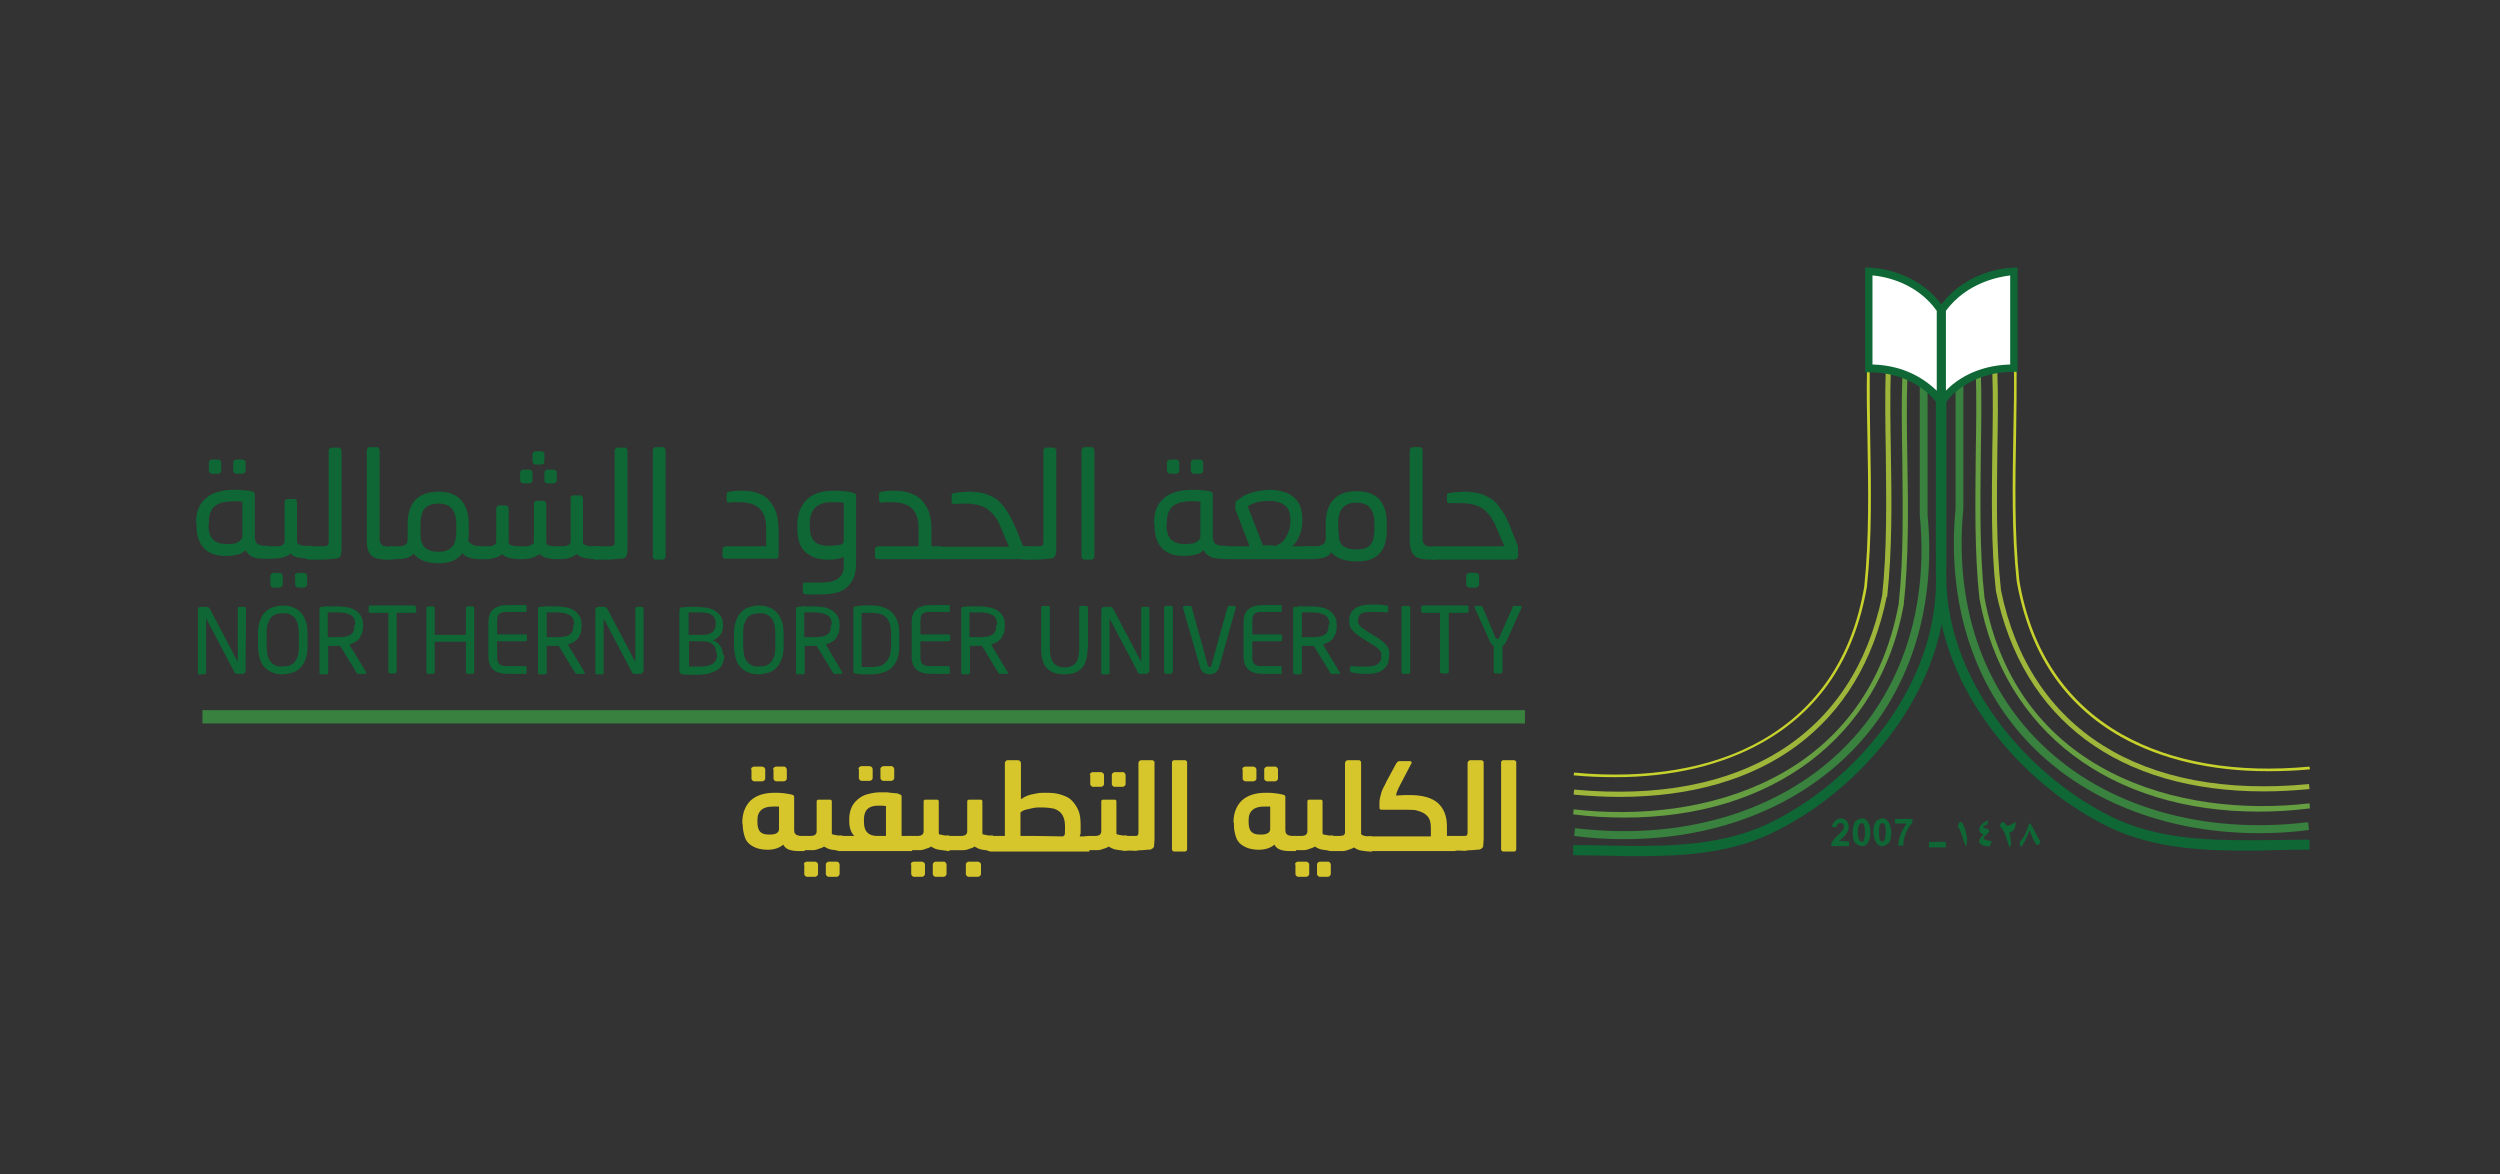 <?xml version="1.0" encoding="utf-8"?>
<!-- Generator: Adobe Illustrator 26.0.3, SVG Export Plug-In . SVG Version: 6.00 Build 0)  -->
<svg version="1.1" id="Layer_1" xmlns="http://www.w3.org/2000/svg" xmlns:xlink="http://www.w3.org/1999/xlink" x="0px" y="0px"
	 viewBox="0 0 544.6 255.8" style="enable-background:new 0 0 544.6 255.8;" xml:space="preserve">
<rect x="0" y="0" width="544.6" height="255.8" fill="#333333" stroke="none"/>
<style type="text/css">
	.st0{fill:#D7C62B;}
	.st1{fill:#0E6735;}
	.st2{fill:#38813E;}
	.st3{fill:#669E42;}
	.st4{fill:#9EB73B;}
	.st5{fill:#C7D22D;}
	.st6{fill:#FFFFFF;}
</style>
<g>
	<path class="st0" d="M161.7,179.2c0-2,0.6-3.6,1.8-4.8c1.2-1.1,2.9-1.7,5.2-1.7c0.7,0,1.4,0,2.1,0.1s1.3,0.2,1.7,0.3
		c0.2,0.1,0.3,0.1,0.4,0.2s0.1,0.2,0.1,0.3v7.1c0,0.6,0.1,0.9,0.4,1.1c0.3,0.2,0.7,0.3,1.2,0.3h0.7v3.3h-1.2c-0.9,0-1.6-0.1-2.2-0.3
		c-0.6-0.2-1-0.6-1.3-1.1c-0.3,0.3-0.8,0.6-1.4,0.8c-0.6,0.2-1.2,0.3-1.8,0.3h-0.3c-0.7,0-1.4-0.1-2.1-0.3c-0.6-0.2-1.2-0.5-1.7-0.9
		s-0.9-1-1.1-1.7s-0.4-1.5-0.4-2.4L161.7,179.2L161.7,179.2z M163.6,167.6c0-0.2,0.1-0.3,0.2-0.4c0.1-0.1,0.3-0.2,0.4-0.2h1.8
		c0.2,0,0.3,0.1,0.5,0.2c0.1,0.1,0.2,0.3,0.2,0.4v2c0,0.2-0.1,0.3-0.2,0.4c-0.1,0.1-0.3,0.2-0.4,0.2h-1.8c-0.2,0-0.3-0.1-0.4-0.2
		c-0.1-0.1-0.2-0.2-0.2-0.4v-2H163.6z M165,179.1c0,1,0.2,1.7,0.6,2.1c0.4,0.4,1,0.6,1.8,0.6h0.4c0.6,0,1-0.1,1.4-0.3
		c0.3-0.2,0.5-0.5,0.5-0.9v-4.9c-0.1,0-0.3,0-0.6,0s-0.5,0-0.7,0c-1.1,0-1.9,0.2-2.5,0.7s-0.9,1.2-0.9,2.2V179.1z M168.4,167.6
		c0-0.2,0.1-0.3,0.2-0.4c0.1-0.1,0.3-0.2,0.4-0.2h1.8c0.2,0,0.3,0.1,0.4,0.2c0.1,0.1,0.2,0.3,0.2,0.4v2c0,0.2-0.1,0.3-0.2,0.4
		c-0.1,0.1-0.3,0.2-0.4,0.2h-1.7c-0.2,0-0.3-0.1-0.4-0.2c-0.1-0.1-0.2-0.2-0.2-0.4v-2H168.4z"/>
	<path class="st0" d="M174.2,182.4c0-0.1,0.1-0.2,0.3-0.2s0.4-0.1,0.6-0.1h1.2c0.2,0,0.3,0,0.5,0s0.3-0.1,0.5-0.1
		c0.1-0.1,0.3-0.1,0.4-0.3c0.1-0.1,0.2-0.3,0.2-0.5v-6.5c0-0.1,0-0.3,0.1-0.4c0.1-0.1,0.2-0.1,0.4-0.1h2.3c0.1,0,0.3,0,0.4,0.1
		c0.1,0.1,0.1,0.2,0.1,0.4v6.9c0.1,0.1,0.1,0.2,0.3,0.2s0.3,0.1,0.5,0.1s0.3,0.1,0.5,0.1s0.3,0,0.4,0h0.6v3.3h-0.3
		c-0.7,0-1.3-0.1-2-0.2c-0.7-0.1-1.2-0.4-1.7-0.7c-0.2,0.2-0.5,0.3-0.8,0.4c-0.3,0.1-0.6,0.2-0.9,0.3c-0.3,0.1-0.6,0.1-1,0.1
		c-0.3,0-0.6,0-0.9,0h-0.7c-0.2,0-0.4,0-0.6-0.1c-0.2-0.1-0.3-0.1-0.3-0.2v-2.5H174.2z M175.1,188.3c0-0.2,0.1-0.3,0.2-0.4
		c0.1-0.1,0.3-0.2,0.4-0.2h1.8c0.2,0,0.3,0.1,0.5,0.2c0.1,0.1,0.2,0.3,0.2,0.4v2.1c0,0.1-0.1,0.3-0.2,0.4c-0.1,0.1-0.3,0.2-0.4,0.2
		h-1.8c-0.2,0-0.3-0.1-0.4-0.2c-0.1-0.1-0.2-0.2-0.2-0.4v-2.1H175.1z M179.9,188.3c0-0.2,0.1-0.3,0.2-0.4c0.1-0.1,0.3-0.2,0.4-0.2
		h1.8c0.2,0,0.3,0.1,0.4,0.2c0.1,0.1,0.2,0.3,0.2,0.4v2.1c0,0.1-0.1,0.3-0.2,0.4c-0.1,0.1-0.3,0.2-0.4,0.2h-1.8
		c-0.2,0-0.3-0.1-0.4-0.2c-0.1-0.1-0.2-0.2-0.2-0.4V188.3z"/>
	<path class="st0" d="M182.3,182.4c0-0.1,0.1-0.2,0.3-0.2s0.4-0.1,0.6-0.1h2.9c-0.3-0.3-0.6-0.7-0.8-1.3c-0.2-0.5-0.3-1.2-0.3-1.9
		v-0.5c0-1,0.2-1.8,0.5-2.5s0.8-1.3,1.4-1.8s1.3-0.9,2.1-1.1s1.7-0.4,2.7-0.4c0.4,0,0.7,0,1.1,0c0.4,0,0.8,0,1.2,0.1
		c0.4,0,0.7,0.1,1.1,0.1s0.6,0.1,0.8,0.2c0.2,0.1,0.3,0.1,0.4,0.2s0.1,0.2,0.1,0.3v8.6h2.3v3.3h-15.6c-0.2,0-0.4,0-0.6-0.1
		c-0.2-0.1-0.3-0.1-0.3-0.2v-2.7H182.3z M187,167.5c0-0.2,0.1-0.3,0.2-0.4c0.1-0.1,0.3-0.2,0.4-0.2h1.8c0.2,0,0.3,0.1,0.5,0.2
		c0.1,0.1,0.2,0.3,0.2,0.4v2c0,0.2-0.1,0.3-0.2,0.4c-0.1,0.1-0.3,0.2-0.4,0.2h-1.8c-0.2,0-0.3-0.1-0.4-0.2c-0.1-0.1-0.2-0.2-0.2-0.4
		v-2H187z M193,182.2v-6.6c-0.5-0.1-1.1-0.1-1.7-0.1c-2.1,0-3.1,1-3.1,3v0.5c0,1,0.2,1.8,0.7,2.3c0.4,0.5,1.2,0.8,2.1,0.8h2V182.2z
		 M191.8,167.5c0-0.2,0.1-0.3,0.2-0.4c0.1-0.1,0.3-0.2,0.4-0.2h1.8c0.2,0,0.3,0.1,0.4,0.2c0.1,0.1,0.2,0.3,0.2,0.4v2
		c0,0.2-0.1,0.3-0.2,0.4c-0.1,0.1-0.3,0.2-0.4,0.2h-1.8c-0.2,0-0.3-0.1-0.4-0.2c-0.1-0.1-0.2-0.2-0.2-0.4V167.5z"/>
	<path class="st0" d="M197.5,182.4c0-0.1,0.1-0.2,0.3-0.2s0.4-0.1,0.6-0.1h1.2c0.2,0,0.3,0,0.5,0s0.3-0.1,0.5-0.1
		c0.1-0.1,0.3-0.1,0.4-0.3c0.1-0.1,0.2-0.3,0.2-0.5v-6.5c0-0.1,0-0.3,0.1-0.4c0.1-0.1,0.2-0.1,0.4-0.1h2.3c0.1,0,0.3,0,0.4,0.1
		c0.1,0.1,0.1,0.2,0.1,0.4v6.9c0.1,0.1,0.1,0.2,0.3,0.2s0.3,0.1,0.5,0.1s0.3,0.1,0.5,0.1s0.3,0,0.4,0h0.6v3.3h-0.3
		c-0.7,0-1.3-0.1-2-0.2c-0.7-0.1-1.2-0.4-1.7-0.7c-0.2,0.2-0.5,0.3-0.8,0.4c-0.3,0.1-0.6,0.2-0.9,0.3c-0.3,0.1-0.6,0.1-1,0.1
		c-0.3,0-0.6,0-0.9,0h-0.7c-0.2,0-0.4,0-0.6-0.1c-0.2-0.1-0.3-0.1-0.3-0.2v-2.5H197.5z M198.4,188.3c0-0.2,0.1-0.3,0.2-0.4
		c0.1-0.1,0.3-0.2,0.4-0.2h1.8c0.2,0,0.3,0.1,0.5,0.2c0.1,0.1,0.2,0.3,0.2,0.4v2.1c0,0.1-0.1,0.3-0.2,0.4c-0.1,0.1-0.3,0.2-0.4,0.2
		h-1.8c-0.2,0-0.3-0.1-0.4-0.2c-0.1-0.1-0.2-0.2-0.2-0.4v-2.1H198.4z M203.2,188.3c0-0.2,0.1-0.3,0.2-0.4c0.1-0.1,0.3-0.2,0.4-0.2
		h1.8c0.2,0,0.3,0.1,0.4,0.2c0.1,0.1,0.2,0.3,0.2,0.4v2.1c0,0.1-0.1,0.3-0.2,0.4c-0.1,0.1-0.3,0.2-0.4,0.2h-1.8
		c-0.2,0-0.3-0.1-0.4-0.2c-0.1-0.1-0.2-0.2-0.2-0.4V188.3z"/>
	<path class="st0" d="M206.8,185.4c-0.2,0-0.4,0-0.6-0.1c-0.2-0.1-0.3-0.1-0.3-0.2v-2.7c0-0.1,0.1-0.2,0.3-0.2
		c0.2-0.1,0.4-0.1,0.6-0.1h2.3c0.2,0,0.3,0,0.5,0s0.3-0.1,0.5-0.1c0.1-0.1,0.3-0.1,0.4-0.3c0.1-0.1,0.2-0.3,0.2-0.5v-6.5
		c0-0.1,0-0.3,0.1-0.4c0.1-0.1,0.2-0.1,0.4-0.1h2.3c0.1,0,0.3,0,0.4,0.1c0.1,0.1,0.1,0.2,0.1,0.4v6.9c0.1,0.1,0.1,0.2,0.3,0.2
		s0.3,0.1,0.5,0.1s0.3,0.1,0.5,0.1s0.3,0,0.4,0h0.6v3.3H216c-0.7,0-1.3-0.1-2-0.2c-0.7-0.1-1.2-0.4-1.7-0.7
		c-0.2,0.2-0.5,0.3-0.8,0.4c-0.3,0.1-0.6,0.2-0.9,0.3c-0.3,0.1-0.6,0.1-1,0.1c-0.3,0-0.6,0-0.9,0h-1.9V185.4z M210.4,188.3
		c0-0.2,0.1-0.3,0.2-0.4c0.1-0.1,0.3-0.2,0.4-0.2h2c0.2,0,0.3,0.1,0.5,0.2c0.1,0.1,0.2,0.3,0.2,0.4v2.1c0,0.1-0.1,0.3-0.2,0.4
		c-0.1,0.1-0.3,0.2-0.5,0.2h-2c-0.2,0-0.3-0.1-0.4-0.2c-0.1-0.1-0.2-0.2-0.2-0.4V188.3z"/>
	<path class="st0" d="M215.1,182.4c0-0.1,0.1-0.2,0.3-0.2s0.4-0.1,0.6-0.1h2.9v-15.9c0-0.2,0.1-0.3,0.2-0.4c0.1-0.1,0.2-0.2,0.4-0.2
		h2.3c0.1,0,0.3,0.1,0.4,0.2c0.1,0.1,0.2,0.2,0.2,0.4v7.9c0.5-0.3,0.9-0.6,1.5-0.8c0.5-0.2,1.1-0.3,1.6-0.4c0.5-0.1,1-0.2,1.5-0.2
		s0.8,0,1.1,0c1.1,0,2.1,0.1,3,0.4s1.7,0.6,2.3,1.2s1.1,1.3,1.5,2.2s0.5,2,0.5,3.3v0.6c0,0.1,0,0.3,0,0.4c0,0.2,0,0.4,0,0.5
		c0,0.2,0,0.4-0.1,0.5c0,0.2-0.1,0.3-0.1,0.4h2.1v3.3H216c-0.2,0-0.4,0-0.6-0.1c-0.2-0.1-0.3-0.1-0.3-0.2L215.1,182.4L215.1,182.4z
		 M231.4,182.2c0.2,0,0.4-0.1,0.5-0.3s0.1-0.7,0.1-1.4v-0.4c0-0.8-0.1-1.5-0.3-2s-0.5-1-0.9-1.3s-0.9-0.6-1.5-0.7
		c-0.6-0.1-1.3-0.2-2.2-0.2c-0.3,0-0.7,0-1.1,0c-0.4,0-0.9,0.1-1.3,0.2c-0.5,0.1-0.9,0.2-1.3,0.3c-0.4,0.1-0.8,0.3-1.1,0.6v5.1
		c0.4,0,0.8,0,1.3,0s1,0,1.7,0L231.4,182.2L231.4,182.2z"/>
	<path class="st0" d="M236.2,182.4c0-0.1,0.1-0.2,0.3-0.2s0.4-0.1,0.6-0.1h1.2c0.2,0,0.3,0,0.5,0s0.3-0.1,0.5-0.1
		c0.1-0.1,0.3-0.1,0.4-0.3c0.1-0.1,0.2-0.3,0.2-0.5v-6.5c0-0.1,0-0.3,0.1-0.4c0.1-0.1,0.2-0.1,0.4-0.1h2.3c0.1,0,0.3,0,0.4,0.1
		s0.1,0.2,0.1,0.4v6.9c0.1,0.1,0.1,0.2,0.3,0.2s0.3,0.1,0.5,0.1s0.3,0.1,0.5,0.1s0.3,0,0.4,0h0.6v3.3h-0.3c-0.7,0-1.3-0.1-2-0.2
		c-0.7-0.1-1.2-0.4-1.7-0.7c-0.2,0.2-0.5,0.3-0.8,0.4c-0.3,0.1-0.6,0.2-0.9,0.3c-0.3,0.1-0.6,0.1-1,0.1c-0.3,0-0.6,0-0.9,0h-0.7
		c-0.2,0-0.4,0-0.6-0.1c-0.2-0.1-0.3-0.1-0.3-0.2L236.2,182.4L236.2,182.4z M237.4,168.8c0-0.2,0.1-0.3,0.2-0.4
		c0.1-0.1,0.3-0.2,0.4-0.2h1.8c0.2,0,0.3,0.1,0.5,0.2c0.1,0.1,0.2,0.3,0.2,0.4v2c0,0.2-0.1,0.3-0.2,0.4c-0.1,0.1-0.3,0.2-0.4,0.2
		h-1.8c-0.2,0-0.3-0.1-0.4-0.2c-0.1-0.1-0.2-0.2-0.2-0.4v-2H237.4z M242.2,168.8c0-0.2,0.1-0.3,0.2-0.4c0.1-0.1,0.3-0.2,0.4-0.2h1.8
		c0.2,0,0.3,0.1,0.4,0.2c0.1,0.1,0.2,0.3,0.2,0.4v2c0,0.2-0.1,0.3-0.2,0.4c-0.1,0.1-0.3,0.2-0.4,0.2h-1.8c-0.2,0-0.3-0.1-0.4-0.2
		c-0.1-0.1-0.2-0.2-0.2-0.4V168.8z"/>
	<path class="st0" d="M244.3,182.4c0-0.1,0.1-0.2,0.3-0.2s0.4-0.1,0.6-0.1h1.8c0.4,0,0.7,0,0.8-0.1c0.1-0.1,0.2-0.3,0.2-0.7v-15.1
		c0-0.2,0.1-0.3,0.2-0.4c0.1-0.1,0.2-0.2,0.4-0.2h2.4c0.1,0,0.3,0.1,0.4,0.2c0.1,0.1,0.1,0.2,0.1,0.4v15.1c0,0.5,0,1,0,1.5
		c0,0.6-0.1,1.1-0.1,1.5c0,0.2-0.1,0.3-0.2,0.4s-0.2,0.2-0.4,0.3c-0.2,0.1-0.5,0.1-0.8,0.1s-0.7,0.1-1.1,0.1s-0.8,0-1.2,0.1
		s-0.8,0-1.2,0h-1.4c-0.2,0-0.4,0-0.6-0.1s-0.3-0.1-0.3-0.2v-2.6H244.3z"/>
	<path class="st0" d="M255.3,166.2c0-0.1,0-0.3,0.1-0.4c0.1-0.1,0.2-0.2,0.4-0.2h2.3c0.2,0,0.3,0.1,0.4,0.2c0.1,0.1,0.1,0.2,0.1,0.4
		v18.7c0,0.1,0,0.3-0.1,0.4c-0.1,0.1-0.2,0.2-0.4,0.2h-2.3c-0.2,0-0.3-0.1-0.4-0.2c-0.1-0.1-0.1-0.2-0.1-0.4V166.2z"/>
	<path class="st0" d="M268.7,179.2c0-2,0.6-3.6,1.8-4.8c1.2-1.1,2.9-1.7,5.2-1.7c0.7,0,1.4,0,2.1,0.1s1.3,0.2,1.7,0.3
		c0.2,0.1,0.3,0.1,0.4,0.2s0.1,0.2,0.1,0.3v7.1c0,0.6,0.1,0.9,0.4,1.1c0.3,0.2,0.7,0.3,1.2,0.3h0.7v3.3h-1.2c-0.9,0-1.6-0.1-2.2-0.3
		s-1-0.6-1.3-1.1c-0.3,0.3-0.8,0.6-1.4,0.8s-1.2,0.3-1.8,0.3h-0.3c-0.7,0-1.4-0.1-2.1-0.3c-0.6-0.2-1.2-0.5-1.7-0.9s-0.9-1-1.1-1.7
		s-0.4-1.5-0.4-2.4v-0.6H268.7z M270.6,167.6c0-0.2,0.1-0.3,0.2-0.4c0.1-0.1,0.3-0.2,0.4-0.2h1.8c0.2,0,0.3,0.1,0.5,0.2
		c0.1,0.1,0.2,0.3,0.2,0.4v2c0,0.2-0.1,0.3-0.2,0.4c-0.1,0.1-0.3,0.2-0.4,0.2h-1.8c-0.2,0-0.3-0.1-0.4-0.2c-0.1-0.1-0.2-0.2-0.2-0.4
		v-2H270.6z M272,179.1c0,1,0.2,1.7,0.6,2.1c0.4,0.4,1,0.6,1.8,0.6h0.4c0.6,0,1-0.1,1.4-0.3c0.3-0.2,0.5-0.5,0.5-0.9v-4.9
		c-0.1,0-0.3,0-0.6,0s-0.5,0-0.7,0c-1.1,0-1.9,0.2-2.5,0.7s-0.9,1.2-0.9,2.2L272,179.1L272,179.1z M275.4,167.6
		c0-0.2,0.1-0.3,0.2-0.4c0.1-0.1,0.3-0.2,0.4-0.2h1.8c0.2,0,0.3,0.1,0.4,0.2c0.1,0.1,0.2,0.3,0.2,0.4v2c0,0.2-0.1,0.3-0.2,0.4
		c-0.1,0.1-0.3,0.2-0.4,0.2H276c-0.2,0-0.3-0.1-0.4-0.2c-0.1-0.1-0.2-0.2-0.2-0.4V167.6z"/>
	<path class="st0" d="M281.1,182.4c0-0.1,0.1-0.2,0.3-0.2s0.4-0.1,0.6-0.1h1.2c0.2,0,0.3,0,0.5,0s0.3-0.1,0.5-0.1
		c0.1-0.1,0.3-0.1,0.4-0.3c0.1-0.1,0.2-0.3,0.2-0.5v-6.5c0-0.1,0-0.3,0.1-0.4c0.1-0.1,0.2-0.1,0.4-0.1h2.3c0.1,0,0.3,0,0.4,0.1
		s0.1,0.2,0.1,0.4v6.9c0.1,0.1,0.1,0.2,0.3,0.2s0.3,0.1,0.5,0.1s0.3,0.1,0.5,0.1s0.3,0,0.4,0h0.6v3.3h-0.3c-0.7,0-1.3-0.1-2-0.2
		c-0.7-0.1-1.2-0.4-1.7-0.7c-0.2,0.2-0.5,0.3-0.8,0.4c-0.3,0.1-0.6,0.2-0.9,0.3s-0.6,0.1-1,0.1c-0.3,0-0.6,0-0.9,0h-0.7
		c-0.2,0-0.4,0-0.6-0.1s-0.3-0.1-0.3-0.2v-2.5H281.1z M282.1,188.3c0-0.2,0.1-0.3,0.2-0.4c0.1-0.1,0.3-0.2,0.4-0.2h1.8
		c0.2,0,0.3,0.1,0.5,0.2c0.1,0.1,0.2,0.3,0.2,0.4v2.1c0,0.1-0.1,0.3-0.2,0.4c-0.1,0.1-0.3,0.2-0.4,0.2h-1.8c-0.2,0-0.3-0.1-0.4-0.2
		c-0.1-0.1-0.2-0.2-0.2-0.4v-2.1H282.1z M286.9,188.3c0-0.2,0.1-0.3,0.2-0.4c0.1-0.1,0.3-0.2,0.4-0.2h1.8c0.2,0,0.3,0.1,0.4,0.2
		c0.1,0.1,0.2,0.3,0.2,0.4v2.1c0,0.1-0.1,0.3-0.2,0.4c-0.1,0.1-0.3,0.2-0.4,0.2h-1.8c-0.2,0-0.3-0.1-0.4-0.2
		c-0.1-0.1-0.2-0.2-0.2-0.4V188.3z"/>
	<path class="st0" d="M289.3,182.4c0-0.1,0.1-0.2,0.3-0.2s0.4-0.1,0.6-0.1h1.3c0.2,0,0.3,0,0.5,0s0.3-0.1,0.5-0.1s0.3-0.1,0.4-0.3
		c0.1-0.1,0.1-0.3,0.1-0.5v-15c0-0.2,0.1-0.3,0.2-0.4c0.1-0.1,0.2-0.2,0.4-0.2h2.4c0.2,0,0.3,0.1,0.4,0.2c0.1,0.1,0.1,0.2,0.1,0.4
		v15.5c0.1,0.2,0.4,0.3,0.8,0.4c0.4,0.1,0.7,0.1,0.9,0.1h0.7v3.3h-0.3c-0.7,0-1.3-0.1-2-0.2c-0.7-0.1-1.2-0.4-1.7-0.7
		c-0.2,0.2-0.5,0.3-0.8,0.4c-0.3,0.1-0.6,0.2-0.9,0.3s-0.6,0.1-1,0.1c-0.3,0-0.6,0-0.9,0h-1.2c-0.2,0-0.4,0-0.6-0.1
		s-0.3-0.1-0.3-0.2v-2.7H289.3z"/>
	<path class="st0" d="M297.5,182.6c0-0.1,0.1-0.3,0.3-0.3c0.2-0.1,0.4-0.1,0.6-0.1h13.3c0-0.3,0-0.6,0-0.9s0-0.7,0-0.9
		c0-0.8-0.1-1.4-0.3-1.9c-0.2-0.5-0.6-0.9-1-1.2s-1-0.5-1.6-0.7s-1.4-0.2-2.2-0.2h-5.5c-0.4,0-0.6-0.1-0.6-0.4c0,0,0-0.1,0-0.2
		c0-0.1,0-0.2,0-0.3s0-0.2,0-0.3s0-0.1,0-0.1c0-0.4,0-0.8,0.1-1.2s0.2-0.8,0.3-1.2c0.1-0.4,0.3-0.8,0.5-1.2s0.5-0.9,0.7-1.4l2-3.7
		c0.1-0.1,0.2-0.3,0.3-0.4c0.1-0.1,0.3-0.2,0.4-0.2h2.3c0.1,0,0.2,0,0.3,0.1c0.1,0.1,0.1,0.1,0.1,0.2s0,0.2-0.1,0.3L305,171
		c-0.1,0.2-0.2,0.4-0.3,0.6c-0.1,0.2-0.2,0.4-0.3,0.7c-0.1,0.2-0.2,0.4-0.2,0.6s-0.1,0.3-0.1,0.4c0.7,0,1.3-0.1,1.8-0.1s0.9,0,1.3,0
		c2.7,0,4.7,0.6,6,1.7c1.3,1.2,2,2.8,2,5.1v0.3c0,0.1,0,0.3,0,0.4c0,0.2,0,0.4,0,0.5s0,0.4,0,0.5s0,0.3,0,0.4h1.9v3.3h-18.6
		c-0.2,0-0.4,0-0.6-0.1s-0.3-0.2-0.3-0.3L297.5,182.6L297.5,182.6z"/>
	<path class="st0" d="M316,182.4c0-0.1,0.1-0.2,0.3-0.2s0.4-0.1,0.6-0.1h1.8c0.4,0,0.7,0,0.8-0.1c0.1-0.1,0.2-0.3,0.2-0.7v-15.1
		c0-0.2,0.1-0.3,0.2-0.4c0.1-0.1,0.2-0.2,0.4-0.2h2.4c0.1,0,0.3,0.1,0.4,0.2c0.1,0.1,0.1,0.2,0.1,0.4v15.1c0,0.5,0,1,0,1.5
		c0,0.6-0.1,1.1-0.1,1.5c0,0.2-0.1,0.3-0.2,0.4s-0.2,0.2-0.4,0.3c-0.2,0.1-0.5,0.1-0.8,0.1s-0.7,0.1-1.1,0.1s-0.8,0-1.2,0.1
		s-0.8,0-1.2,0h-1.1c-0.2,0-0.4,0-0.6-0.1s-0.3-0.1-0.3-0.2v-2.6H316z"/>
	<path class="st0" d="M327,166.2c0-0.1,0-0.3,0.1-0.4c0.1-0.1,0.2-0.2,0.4-0.2h2.3c0.2,0,0.3,0.1,0.4,0.2c0.1,0.1,0.1,0.2,0.1,0.4
		v18.7c0,0.1,0,0.3-0.1,0.4c-0.1,0.1-0.2,0.2-0.4,0.2h-2.3c-0.2,0-0.3-0.1-0.4-0.2c-0.1-0.1-0.1-0.2-0.1-0.4V166.2z"/>
</g>
<g>
	<g>
		<path class="st1" d="M489,185.3c-9.7,0-19.4-0.6-28.5-4.6c-20.1-9.3-39.8-32-38.7-57.5V85.6h2.2v37.6c-1.1,24.6,18,46.5,37.4,55.4
			c10.6,4.7,22.5,4.5,33.9,4.4c2.6,0,5.2-0.1,7.8-0.1v2.2c-2.6,0-5.2,0-7.8,0.1C493.2,185.3,491.1,185.3,489,185.3z"/>
	</g>
	<g>
		<path class="st2" d="M492.1,181.5c-19.2,0-36.6-6.4-48.7-18.2c-13.2-12.9-19.4-31.6-17.4-52.5c0-3.7,0-8.3,0-13
			c0-5.2,0-10.5,0-14.8h1.7c0,4.2,0,9.5,0,14.7c0,4.6,0,9.3,0,13.1c-2,20.5,4,38.6,16.9,51.2c14,13.7,35.2,19.9,58.2,17.1l0.2,1.7
			C499.3,181.3,495.7,181.5,492.1,181.5z"/>
	</g>
	<g>
		<path class="st3" d="M492,176.8c-32.1,0-55.5-17.4-60.8-46.4h0.1h-0.1c-1.1-10.1-0.9-21-0.8-31.6c0.1-6,0.2-12.2,0-18.1h1.1
			c0.2,5.9,0.1,12.1,0,18.1c-0.1,10.5-0.3,21.4,0.8,31.4l0,0c7.1,38.4,42.6,48.1,70.8,44.8l0.1,1.1
			C499.3,176.6,495.6,176.8,492,176.8z"/>
	</g>
	<g>
		<path class="st4" d="M493.2,172.4c-31.6,0-52.6-15.5-58.4-43.6l0,0l0,0h0.2h-0.2c-1.1-9.7-0.9-20.3-0.8-30.5
			c0.1-5.8,0.2-11.8,0-17.5h1.1c0.2,5.7,0.1,11.7,0,17.5c-0.1,10.2-0.3,20.6,0.8,30.3c6.2,30.3,30.6,45.7,67.1,42.2l0.1,1.1
			C499.7,172.2,496.4,172.4,493.2,172.4z"/>
	</g>
	<g>
		<path class="st5" d="M494,168c-12.3,0-23.3-2.6-32-7.5c-12.4-7-20-18.4-22.7-34l0,0c-1.1-10.4-0.9-21.7-0.7-32.6
			c0.1-4.8,0.2-9.8,0.1-14.4h0.6c0,4.7,0,9.7-0.1,14.5c-0.2,10.9-0.4,22.1,0.7,32.5l0,0l0,0c2.6,15.3,10.2,26.6,22.4,33.5
			c10.8,6.1,24.9,8.5,40.8,7l0.1,0.6C500,167.9,497,168,494,168z"/>
	</g>
	<g>
		<path class="st1" d="M356.9,186.5c-2.1,0-4.2,0-6.4-0.1c-2.6,0-5.2-0.1-7.8-0.1v-2.2c2.6,0,5.2,0,7.8,0.1
			c11.4,0.2,23.3,0.3,33.9-4.4c19.4-8.9,38.4-30.8,37.3-55.3V86.8h2.2v37.6c1.1,25.4-18.6,48.2-38.6,57.4
			C376.3,185.9,366.6,186.5,356.9,186.5z"/>
	</g>
	<g>
		<path class="st2" d="M353.8,182.8c-3.6,0-7.2-0.2-10.9-0.7l0.2-1.7c23,2.8,44.2-3.4,58.2-17.1c12.9-12.6,18.9-30.7,16.9-51.1
			c0-4.1,0-9,0-13.9c0-5.3,0-10.6,0-15h1.7c0,4.4,0,9.7,0,15c0,4.9,0,9.8,0,13.8c2,20.8-4.1,39.5-17.4,52.4
			C390.3,176.4,373,182.8,353.8,182.8z"/>
	</g>
	<g>
		<path class="st3" d="M353.9,178.1c-3.6,0-7.4-0.2-11.2-0.7l0.1-1.1c28.2,3.3,63.7-6.4,70.8-44.7c1.1-10,0.9-20.9,0.8-31.4
			c-0.1-6-0.2-12.3,0-18.1h1.1c-0.2,5.8-0.1,12.1,0,18.1c0.2,10.6,0.3,21.5-0.8,31.6h-0.2h0.2C409.4,160.7,386,178.1,353.9,178.1z"
			/>
	</g>
	<g>
		<path class="st4" d="M352.7,173.6c-3.2,0-6.5-0.2-9.9-0.5l0.1-1.1c36.5,3.4,60.9-11.9,67.1-42.2l0,0c1.1-10,0.9-20.9,0.8-31.4
			c-0.1-6.1-0.2-12.4,0-18.3h1.1c-0.2,5.9-0.1,12.2,0,18.3c0.2,10.6,0.3,21.5-0.8,31.6h-0.2h0.1
			C405.3,158.1,384.3,173.6,352.7,173.6z"/>
	</g>
	<g>
		<path class="st5" d="M351.9,169.3c-3,0-6-0.1-9.1-0.4l0.1-0.6c15.9,1.5,30.1-0.9,40.8-7c12.2-6.9,19.8-18.2,22.4-33.5
			c1.1-10.4,0.9-21.6,0.7-32.5c-0.1-4.8-0.2-9.8-0.1-14.5h0.6c0,4.7,0,9.7,0.1,14.4c0.2,10.9,0.4,22.1-0.7,32.5v0.1
			c-2.7,15.5-10.3,26.9-22.7,33.9C375.2,166.7,364.2,169.3,351.9,169.3z"/>
	</g>
	<g>
		<path class="st6" d="M423.1,87.4c0,0,4.7-7.2,15.6-7.2v-21c0,0-9.9,0-15.6,8.3V87.4z"/>
	</g>
	<g>
		<path class="st1" d="M422.3,90.2v-23l0.1-0.2c6-8.6,15.9-8.7,16.3-8.7h0.8V81h-0.8c-10.4,0-14.8,6.6-14.9,6.8L422.3,90.2z
			 M423.9,67.7v17.4c2.1-2.2,6.6-5.5,14-5.7V60C435.5,60.3,428.5,61.5,423.9,67.7z"/>
	</g>
	<g>
		<path class="st6" d="M422.7,87.4c0,0-4.7-7.2-15.6-7.2v-21c0,0,9.9,0,15.6,8.3V87.4z"/>
	</g>
	<g>
		<path class="st1" d="M423.5,90.2l-1.5-2.3c-0.2-0.3-4.6-6.8-14.9-6.8h-0.8V58.3h0.8c0.4,0,10.4,0.1,16.3,8.7l0.1,0.2V90.2z
			 M407.9,79.4c7.4,0.2,11.8,3.6,14,5.7V67.7c-4.5-6.3-11.6-7.5-14-7.7V79.4z"/>
	</g>
	<g>
		<path class="st1" d="M444.1,182.7c-3.2-6.1-1.1-2.6-4.1,0.7c-0.1,3.2,2-2.2,2.1-2.5c0.7,1.5,1.7,4.8,2.4,2.3
			C444.3,183,444.2,182.8,444.1,182.7 M439,179c-0.4,0.4-1.3,1-1.9,0.8c-0.9-1.3-1.1-0.6-1.5,0.1c1.2,1,1.5,3.2,2.2,4.7
			c0.6-0.5,0.1-2.6-0.1-3.2C438.7,181.3,439.3,179.9,439,179 M432.1,182.7c0-0.6,1.3-1.2,1.2-1.8c0.1-0.4-2.2-0.6-0.9-1.1
			c0.2-0.1,0.4-0.1,0.5-0.1l0.2-1c-1.4,0.4-3,2.3-1,3.1c-1.8,1.6-0.9,2.5,1.3,2.6l0.5-1.1C433,183.1,432.4,182.9,432.1,182.7
			 M428.5,182.6c-0.1-1.5-1.4-5.5-2-2.5C427.6,181.2,428.4,187.2,428.5,182.6"/>
	</g>
	<g>
		<rect x="420.2" y="183.4" class="st1" width="3.7" height="1.2"/>
	</g>
	<g>
		<path class="st1" d="M415.3,179.5c-1,1.3-1.7,3.1-1.8,4.7h1.1c0-1.6,0.8-3.8,2-5v-0.8h-3.8v1h2.5V179.5z M410.4,179.4
			c0.8,0.6,0.4,5.7-1,3.4C409.4,182,408.9,178.7,410.4,179.4 M408.7,178.9c-1.4,1.8-0.3,7.3,2.7,4.8
			C412.8,182,411.7,176.4,408.7,178.9 M405.9,179.4c0.5,0.7,0.5,3.1,0,3.9C404.3,184.2,404.3,178.5,405.9,179.4 M404.2,178.9
			c-0.8,0.8-0.8,4-0.1,4.7C408.5,187.3,408.6,175.5,404.2,178.9 M400.6,183.2c5-3.6-0.2-7.2-1.6-3.1l1.1,0.1
			c-0.1-1.1,1.6-1.3,1.6-0.1c-0.2,1.5-2.9,2.5-2.8,4.2h3.9v-1L400.6,183.2L400.6,183.2z"/>
	</g>
</g>
<g>
	<rect x="44.1" y="154.7" class="st2" width="288.1" height="2.9"/>
</g>
<g>
	<path class="st1" d="M53.5,146.2c0,0.2-0.1,0.3-0.2,0.4s-0.2,0.2-0.4,0.2h-1.2c-0.3,0-0.5-0.1-0.6-0.3L45,134.9c0,0,0-0.1-0.1-0.1
		c0,0,0,0,0,0.1v11.6c0,0.1,0,0.2-0.1,0.3s-0.2,0.1-0.3,0.1h-1c-0.1,0-0.2,0-0.3,0s-0.1-0.1-0.1-0.2v-13.9c0-0.2,0.1-0.3,0.2-0.4
		c0.1-0.1,0.2-0.2,0.4-0.2h1.1c0.3,0,0.5,0,0.6,0.1s0.2,0.2,0.3,0.3l6.1,11.6v0.1c0,0,0,0,0-0.1v-11.6c0-0.1,0-0.2,0.1-0.3
		s0.2-0.1,0.3-0.1h1c0.1,0,0.2,0,0.3,0.1s0.1,0.2,0.1,0.3L53.5,146.2L53.5,146.2z"/>
	<path class="st1" d="M67,140.7c0,1.1-0.1,2-0.4,2.8s-0.6,1.4-1.1,1.9s-1,0.9-1.7,1.1c-0.7,0.2-1.4,0.4-2.2,0.4s-1.5-0.1-2.2-0.4
		c-0.7-0.2-1.2-0.6-1.7-1.1s-0.9-1.1-1.1-1.9s-0.4-1.7-0.4-2.8v-2.6c0-1.1,0.1-2,0.4-2.8c0.3-0.8,0.6-1.4,1.1-1.9s1-0.9,1.7-1.1
		c0.7-0.2,1.4-0.4,2.2-0.4s1.5,0.1,2.2,0.4c0.7,0.2,1.2,0.6,1.7,1.1s0.8,1.1,1.1,1.9c0.3,0.8,0.4,1.7,0.4,2.8V140.7z M65.1,138.1
		c0-0.8-0.1-1.5-0.2-2.1c-0.2-0.6-0.4-1.1-0.7-1.4c-0.3-0.4-0.7-0.6-1.1-0.8c-0.4-0.2-0.9-0.2-1.5-0.2c-0.5,0-1,0.1-1.5,0.2
		c-0.4,0.2-0.8,0.4-1.1,0.8c-0.3,0.4-0.5,0.8-0.7,1.4c-0.2,0.6-0.2,1.3-0.2,2.1v2.6c0,0.8,0.1,1.5,0.2,2.1c0.2,0.6,0.4,1.1,0.7,1.4
		c0.3,0.4,0.7,0.6,1.1,0.8c0.4,0.2,0.9,0.2,1.5,0.2c0.5,0,1-0.1,1.5-0.2c0.4-0.2,0.8-0.4,1.1-0.8c0.3-0.4,0.5-0.8,0.7-1.4
		c0.2-0.6,0.2-1.3,0.2-2.1V138.1z"/>
	<path class="st1" d="M79.8,146.5c0,0.2-0.1,0.3-0.3,0.3h-1.3c-0.1,0-0.2,0-0.3,0c-0.1,0-0.1-0.1-0.2-0.2l-3.6-5.9h-0.5
		c-0.3,0-0.6,0-0.9,0s-0.7,0-1.2,0v5.8c0,0.1,0,0.2-0.1,0.3s-0.2,0.1-0.3,0.1H70c-0.1,0-0.2,0-0.3-0.1c-0.1-0.1-0.1-0.2-0.1-0.3
		v-13.9c0-0.1,0-0.2,0.1-0.3s0.2-0.1,0.4-0.1c0.2,0,0.5,0,0.7-0.1s0.6,0,0.9,0s0.6,0,0.9,0s0.6,0,0.9,0c0.8,0,1.5,0.1,2.2,0.2
		c0.7,0.1,1.3,0.4,1.8,0.7s0.9,0.8,1.2,1.3c0.3,0.5,0.4,1.2,0.4,2v0.1c0,0.6-0.1,1.1-0.2,1.5c-0.2,0.4-0.4,0.8-0.6,1.2
		c-0.3,0.3-0.6,0.6-1,0.8s-0.8,0.4-1.2,0.5L79.8,146.5C79.7,146.4,79.8,146.4,79.8,146.5z M77.4,136.1c0-1-0.3-1.7-1-2.1
		s-1.6-0.6-2.8-0.6c-0.2,0-0.3,0-0.5,0s-0.4,0-0.6,0s-0.4,0-0.6,0s-0.3,0-0.5,0v5.4c0.4,0,0.9,0,1.2,0c0.4,0,0.7,0,0.9,0
		c0.6,0,1.1,0,1.6-0.1s0.9-0.2,1.2-0.4c0.3-0.2,0.6-0.5,0.7-0.8c0.2-0.3,0.2-0.8,0.2-1.3v-0.1H77.4z"/>
	<path class="st1" d="M90.7,133.2c0,0.2-0.1,0.3-0.4,0.3h-3.9v12.8c0,0.1,0,0.2-0.1,0.3s-0.2,0.1-0.3,0.1h-1c-0.1,0-0.2,0-0.3-0.1
		s-0.1-0.2-0.1-0.3v-12.8h-3.9c-0.1,0-0.2,0-0.3-0.1c-0.1-0.1-0.1-0.1-0.1-0.2v-0.9c0-0.1,0-0.2,0.1-0.3s0.2-0.1,0.3-0.1h9.5
		c0.3,0,0.4,0.1,0.4,0.4L90.7,133.2L90.7,133.2z"/>
	<path class="st1" d="M103.3,146.4c0,0.1,0,0.2-0.1,0.3s-0.2,0.1-0.3,0.1h-1c-0.1,0-0.2,0-0.3-0.1s-0.1-0.2-0.1-0.3v-6.6h-6.8v6.6
		c0,0.1,0,0.2-0.1,0.3s-0.2,0.1-0.3,0.1h-1c-0.1,0-0.2,0-0.3-0.1s-0.1-0.2-0.1-0.3v-13.9c0-0.1,0-0.2,0.1-0.3s0.2-0.1,0.3-0.1h1
		c0.1,0,0.2,0,0.3,0.1c0.1,0.1,0.1,0.2,0.1,0.3v5.8h6.8v-5.8c0-0.1,0-0.2,0.1-0.3s0.2-0.1,0.3-0.1h1c0.1,0,0.2,0,0.3,0.1
		c0.1,0.1,0.1,0.2,0.1,0.3V146.4z"/>
	<path class="st1" d="M114.7,146.5c0,0.1,0,0.1,0,0.2c0,0.1-0.1,0.1-0.1,0.1c-0.2,0-0.4,0-0.8,0s-0.7,0-1,0c-0.4,0-0.7,0-1.1,0
		s-0.7,0-1,0c-1.4,0-2.5-0.3-3.2-0.9c-0.7-0.6-1.1-1.5-1.1-2.8v-7.6c0-1.3,0.4-2.3,1.1-2.8c0.7-0.6,1.8-0.9,3.2-0.9c0.3,0,0.6,0,1,0
		s0.7,0,1.1,0s0.7,0,1,0s0.6,0,0.8,0c0.1,0,0.1,0,0.1,0.1s0,0.1,0,0.2v1c0,0.2-0.1,0.2-0.2,0.2h-3.8c-0.5,0-1,0-1.3,0.1
		s-0.6,0.2-0.7,0.4c-0.2,0.2-0.3,0.4-0.3,0.6c-0.1,0.3-0.1,0.6-0.1,1v2.8h6.1c0.1,0,0.2,0,0.3,0.1c0.1,0.1,0.1,0.2,0.1,0.3v0.7
		c0,0.1,0,0.2-0.1,0.3s-0.2,0.1-0.3,0.1h-6.1v3.3c0,0.4,0,0.7,0.1,1s0.2,0.5,0.3,0.6c0.2,0.2,0.4,0.3,0.7,0.4
		c0.3,0.1,0.7,0.1,1.3,0.1h3.8c0.1,0,0.2,0.1,0.2,0.2V146.5z"/>
	<path class="st1" d="M127.4,146.5c0,0.2-0.1,0.3-0.3,0.3h-1.3c-0.1,0-0.2,0-0.3,0c-0.1,0-0.1-0.1-0.2-0.2l-3.6-5.9h-0.5
		c-0.3,0-0.6,0-0.9,0s-0.7,0-1.2,0v5.8c0,0.1,0,0.2-0.1,0.3s-0.2,0.1-0.3,0.1h-1.1c-0.1,0-0.2,0-0.3-0.1c-0.1-0.1-0.1-0.2-0.1-0.3
		v-13.9c0-0.1,0-0.2,0.1-0.3s0.2-0.1,0.4-0.1c0.2,0,0.5,0,0.7-0.1s0.6,0,0.9,0s0.6,0,0.9,0s0.6,0,0.9,0c0.8,0,1.5,0.1,2.2,0.2
		c0.7,0.1,1.3,0.4,1.8,0.7s0.9,0.8,1.2,1.3c0.3,0.5,0.4,1.2,0.4,2v0.1c0,0.6-0.1,1.1-0.2,1.5c-0.2,0.4-0.4,0.8-0.6,1.2
		c-0.3,0.3-0.6,0.6-1,0.8s-0.8,0.4-1.2,0.5L127.4,146.5C127.4,146.4,127.4,146.4,127.4,146.5z M125.1,136.1c0-1-0.3-1.7-1-2.1
		s-1.6-0.6-2.8-0.6c-0.2,0-0.3,0-0.5,0s-0.4,0-0.6,0s-0.4,0-0.6,0s-0.3,0-0.5,0v5.4c0.4,0,0.9,0,1.2,0c0.4,0,0.7,0,0.9,0
		c0.6,0,1.1,0,1.6-0.1s0.9-0.2,1.2-0.4c0.3-0.2,0.6-0.5,0.7-0.8c0.2-0.3,0.2-0.8,0.2-1.3v-0.1H125.1z"/>
	<path class="st1" d="M140.1,146.2c0,0.2-0.1,0.3-0.2,0.4s-0.2,0.2-0.4,0.2h-1.2c-0.3,0-0.5-0.1-0.6-0.3l-6.1-11.6
		c0,0,0-0.1-0.1-0.1c0,0,0,0,0,0.1v11.6c0,0.1,0,0.2-0.1,0.3s-0.2,0.1-0.3,0.1h-1c-0.1,0-0.2,0-0.3,0s-0.1-0.1-0.1-0.2v-13.9
		c0-0.2,0.1-0.3,0.2-0.4c0.1-0.1,0.2-0.2,0.4-0.2h1.1c0.3,0,0.5,0,0.6,0.1s0.2,0.2,0.3,0.3l6.1,11.6v0.1c0,0,0,0,0-0.1v-11.6
		c0-0.1,0-0.2,0.1-0.3s0.2-0.1,0.3-0.1h1c0.1,0,0.2,0,0.3,0.1s0.1,0.2,0.1,0.3v13.6H140.1z"/>
	<path class="st1" d="M157.8,142.7c0,0.8-0.2,1.5-0.5,2.1s-0.7,1-1.3,1.3c-0.5,0.3-1.2,0.5-1.9,0.7c-0.7,0.1-1.4,0.2-2.2,0.2
		c-0.7,0-1.3,0-1.8,0c-0.6,0-1-0.1-1.4-0.1c-0.2,0-0.4-0.1-0.5-0.2c-0.1-0.1-0.2-0.3-0.2-0.5V133c0-0.4,0.2-0.7,0.6-0.7
		c0.3,0,0.8-0.1,1.3-0.1c0.6,0,1.2,0,1.8,0c0.8,0,1.5,0.1,2.2,0.2s1.3,0.3,1.8,0.6s0.9,0.7,1.3,1.2c0.3,0.5,0.5,1.1,0.5,1.9v0.3
		c0,0.7-0.2,1.4-0.6,1.9c-0.4,0.5-0.9,0.9-1.6,1.2c0.7,0.2,1.2,0.6,1.6,1.2s0.6,1.2,0.6,2v0H157.8z M155.9,135.7
		c0-0.5-0.1-0.9-0.3-1.2s-0.5-0.5-0.8-0.7s-0.8-0.3-1.3-0.3c-0.5-0.1-1-0.1-1.6-0.1c-0.3,0-0.7,0-1,0s-0.7,0-0.9,0v4.9h3
		c0.6,0,1-0.1,1.4-0.2c0.4-0.1,0.7-0.3,0.9-0.5s0.4-0.5,0.5-0.8s0.1-0.6,0.1-0.9L155.9,135.7L155.9,135.7z M156,142.3
		c0-0.3,0-0.7-0.1-1s-0.3-0.6-0.5-0.8s-0.5-0.4-0.9-0.6c-0.4-0.1-0.9-0.2-1.4-0.2h-3v5.5c0.3,0,0.7,0,1,0s0.7,0,1,0
		c0.6,0,1.2,0,1.7-0.1s0.9-0.2,1.3-0.4s0.6-0.5,0.8-0.8s0.3-0.8,0.3-1.3v-0.3H156z"/>
	<path class="st1" d="M170.7,140.7c0,1.1-0.1,2-0.4,2.8c-0.3,0.8-0.6,1.4-1.1,1.9s-1,0.9-1.7,1.1c-0.7,0.2-1.4,0.4-2.2,0.4
		s-1.5-0.1-2.2-0.4c-0.7-0.2-1.2-0.6-1.7-1.1s-0.9-1.1-1.1-1.9s-0.4-1.7-0.4-2.8v-2.6c0-1.1,0.1-2,0.4-2.8c0.3-0.8,0.6-1.4,1.1-1.9
		s1-0.9,1.7-1.1c0.7-0.2,1.4-0.4,2.2-0.4s1.5,0.1,2.2,0.4c0.7,0.2,1.2,0.6,1.7,1.1s0.8,1.1,1.1,1.9c0.3,0.8,0.4,1.7,0.4,2.8V140.7z
		 M168.9,138.1c0-0.8-0.1-1.5-0.2-2.1c-0.2-0.6-0.4-1.1-0.7-1.4c-0.3-0.4-0.7-0.6-1.1-0.8c-0.4-0.2-0.9-0.2-1.5-0.2
		c-0.5,0-1,0.1-1.5,0.2c-0.4,0.2-0.8,0.4-1.1,0.8c-0.3,0.4-0.5,0.8-0.7,1.4c-0.2,0.6-0.2,1.3-0.2,2.1v2.6c0,0.8,0.1,1.5,0.2,2.1
		c0.2,0.6,0.4,1.1,0.7,1.4c0.3,0.4,0.7,0.6,1.1,0.8c0.4,0.2,0.9,0.2,1.5,0.2c0.5,0,1-0.1,1.5-0.2c0.4-0.2,0.8-0.4,1.1-0.8
		c0.3-0.4,0.5-0.8,0.7-1.4c0.2-0.6,0.2-1.3,0.2-2.1V138.1z"/>
	<path class="st1" d="M183.5,146.5c0,0.2-0.1,0.3-0.3,0.3H182c-0.1,0-0.2,0-0.3,0s-0.1-0.1-0.2-0.2l-3.6-5.9h-0.5
		c-0.3,0-0.6,0-0.9,0c-0.3,0-0.7,0-1.2,0v5.8c0,0.1,0,0.2-0.1,0.3s-0.2,0.1-0.3,0.1h-1.1c-0.1,0-0.2,0-0.3-0.1s-0.1-0.2-0.1-0.3
		v-13.9c0-0.1,0-0.2,0.1-0.3s0.2-0.1,0.4-0.1s0.5,0,0.7-0.1s0.6,0,0.9,0c0.3,0,0.6,0,0.9,0s0.6,0,0.9,0c0.8,0,1.5,0.1,2.2,0.2
		c0.7,0.1,1.3,0.4,1.8,0.7s0.9,0.8,1.2,1.3s0.4,1.2,0.4,2v0.1c0,0.6-0.1,1.1-0.2,1.5c-0.2,0.4-0.4,0.8-0.6,1.2
		c-0.3,0.3-0.6,0.6-1,0.8s-0.8,0.4-1.2,0.5L183.5,146.5C183.5,146.4,183.5,146.4,183.5,146.5z M181.2,136.1c0-1-0.3-1.7-1-2.1
		s-1.6-0.6-2.8-0.6c-0.2,0-0.3,0-0.5,0s-0.4,0-0.6,0s-0.4,0-0.6,0c-0.2,0-0.3,0-0.5,0v5.4c0.4,0,0.9,0,1.2,0c0.4,0,0.7,0,0.9,0
		c0.6,0,1.1,0,1.6-0.1s0.9-0.2,1.2-0.4s0.6-0.5,0.7-0.8c0.2-0.3,0.2-0.8,0.2-1.3v-0.1H181.2z"/>
	<path class="st1" d="M195.9,140.7c0,1.1-0.1,2-0.4,2.8s-0.7,1.4-1.2,1.9s-1.2,0.9-1.9,1.1c-0.7,0.2-1.6,0.4-2.5,0.4
		c-0.4,0-0.8,0-1.1,0c-0.4,0-0.7,0-1,0s-0.6,0-0.9-0.1s-0.5,0-0.6-0.1c-0.3,0-0.4-0.2-0.4-0.5v-13.6c0-0.3,0.1-0.5,0.4-0.5
		c0.1,0,0.3,0,0.6-0.1c0.3,0,0.5,0,0.9-0.1c0.3,0,0.7,0,1,0c0.4,0,0.7,0,1.1,0c0.9,0,1.7,0.1,2.5,0.4c0.7,0.2,1.4,0.6,1.9,1.1
		s0.9,1.1,1.2,1.9c0.3,0.8,0.4,1.7,0.4,2.8V140.7z M194.1,138c0-0.9-0.1-1.6-0.3-2.2c-0.2-0.6-0.5-1.1-0.9-1.4
		c-0.4-0.4-0.8-0.6-1.3-0.7s-1.1-0.2-1.7-0.2c-0.5,0-0.9,0-1.2,0s-0.7,0-1,0v11.8c0.3,0,0.6,0,1,0s0.7,0,1.2,0
		c0.6,0,1.1-0.1,1.7-0.2s0.9-0.4,1.3-0.8c0.4-0.4,0.7-0.8,0.9-1.4c0.2-0.6,0.3-1.3,0.3-2.2V138z"/>
	<path class="st1" d="M206.9,146.5c0,0.1,0,0.1,0,0.2c0,0.1-0.1,0.1-0.1,0.1c-0.2,0-0.4,0-0.8,0s-0.7,0-1,0c-0.4,0-0.7,0-1.1,0
		c-0.4,0-0.7,0-1,0c-1.4,0-2.5-0.3-3.2-0.9c-0.7-0.6-1.1-1.5-1.1-2.8v-7.6c0-1.3,0.4-2.3,1.1-2.8c0.7-0.6,1.8-0.9,3.2-0.9
		c0.3,0,0.6,0,1,0s0.7,0,1.1,0c0.4,0,0.7,0,1,0s0.6,0,0.8,0c0.1,0,0.1,0,0.1,0.1s0,0.1,0,0.2v1c0,0.2-0.1,0.2-0.2,0.2h-3.8
		c-0.5,0-1,0-1.3,0.1s-0.6,0.2-0.7,0.4c-0.2,0.2-0.3,0.4-0.3,0.6c-0.1,0.3-0.1,0.6-0.1,1v2.8h6.1c0.1,0,0.2,0,0.3,0.1
		s0.1,0.2,0.1,0.3v0.7c0,0.1,0,0.2-0.1,0.3s-0.2,0.1-0.3,0.1h-6.1v3.3c0,0.4,0,0.7,0.1,1s0.2,0.5,0.3,0.6c0.2,0.2,0.4,0.3,0.7,0.4
		c0.3,0.1,0.7,0.1,1.3,0.1h3.8c0.1,0,0.2,0.1,0.2,0.2V146.5z"/>
	<path class="st1" d="M219.6,146.5c0,0.2-0.1,0.3-0.3,0.3H218c-0.1,0-0.2,0-0.3,0s-0.1-0.1-0.2-0.2l-3.6-5.9h-0.5
		c-0.3,0-0.6,0-0.9,0c-0.3,0-0.7,0-1.2,0v5.8c0,0.1,0,0.2-0.1,0.3s-0.2,0.1-0.3,0.1h-1.1c-0.1,0-0.2,0-0.3-0.1s-0.1-0.2-0.1-0.3
		v-13.9c0-0.1,0-0.2,0.1-0.3s0.2-0.1,0.4-0.1s0.5,0,0.7-0.1s0.6,0,0.9,0c0.3,0,0.6,0,0.9,0s0.6,0,0.9,0c0.8,0,1.5,0.1,2.2,0.2
		c0.7,0.1,1.3,0.4,1.8,0.7s0.9,0.8,1.2,1.3s0.4,1.2,0.4,2v0.1c0,0.6-0.1,1.1-0.2,1.5c-0.2,0.4-0.4,0.8-0.6,1.2
		c-0.3,0.3-0.6,0.6-1,0.8s-0.8,0.4-1.2,0.5l3.6,6C219.5,146.4,219.6,146.4,219.6,146.5z M217.2,136.1c0-1-0.3-1.7-1-2.1
		s-1.6-0.6-2.8-0.6c-0.2,0-0.3,0-0.5,0s-0.4,0-0.6,0s-0.4,0-0.6,0c-0.2,0-0.3,0-0.5,0v5.4c0.4,0,0.9,0,1.2,0c0.4,0,0.7,0,0.9,0
		c0.6,0,1.1,0,1.6-0.1s0.9-0.2,1.2-0.4s0.6-0.5,0.7-0.8c0.2-0.3,0.2-0.8,0.2-1.3v-0.1H217.2z"/>
	<path class="st1" d="M236.9,141.4c0,1.9-0.4,3.3-1.3,4.2c-0.9,0.9-2.1,1.3-3.7,1.3c-1.6,0-2.9-0.4-3.8-1.3
		c-0.9-0.9-1.3-2.3-1.3-4.2v-9c0-0.1,0-0.2,0.1-0.3s0.2-0.1,0.3-0.1h1.1c0.1,0,0.2,0,0.3,0.1s0.1,0.2,0.1,0.3v9
		c0,0.6,0.1,1.2,0.2,1.7c0.1,0.5,0.3,0.9,0.5,1.2c0.3,0.3,0.6,0.6,1,0.8s0.9,0.3,1.5,0.3s1.1-0.1,1.5-0.3s0.8-0.4,1-0.8
		c0.3-0.3,0.4-0.7,0.5-1.2s0.2-1.1,0.2-1.7v-9c0-0.1,0-0.2,0.1-0.3s0.2-0.1,0.3-0.1h1.1c0.1,0,0.2,0,0.3,0.1s0.1,0.2,0.1,0.3v9
		H236.9z"/>
	<path class="st1" d="M250.3,146.2c0,0.2-0.1,0.3-0.2,0.4s-0.2,0.2-0.4,0.2h-1.2c-0.3,0-0.5-0.1-0.6-0.3l-6.1-11.6
		c0,0,0-0.1-0.1-0.1c0,0,0,0,0,0.1v11.6c0,0.1,0,0.2-0.1,0.3s-0.2,0.1-0.3,0.1h-1c-0.1,0-0.2,0-0.3,0s-0.1-0.1-0.1-0.2v-13.9
		c0-0.2,0.1-0.3,0.2-0.4c0.1-0.1,0.2-0.2,0.4-0.2h1.1c0.3,0,0.5,0,0.6,0.1s0.2,0.2,0.3,0.3l6.1,11.6v0.1c0,0,0,0,0-0.1v-11.6
		c0-0.1,0-0.2,0.1-0.3s0.2-0.1,0.3-0.1h1c0.1,0,0.2,0,0.3,0.1s0.1,0.2,0.1,0.3v13.6H250.3z"/>
	<path class="st1" d="M255.4,146.4c0,0.1,0,0.2-0.1,0.3s-0.2,0.1-0.3,0.1h-1c-0.1,0-0.2,0-0.3-0.1s-0.1-0.2-0.1-0.3v-14
		c0-0.1,0-0.2,0.1-0.3s0.2-0.1,0.3-0.1h1.1c0.1,0,0.2,0,0.3,0.1s0.1,0.2,0.1,0.3v14H255.4z"/>
	<path class="st1" d="M269.2,132.3c0,0.1,0,0.1,0,0.1l-3.6,12.9c-0.1,0.3-0.2,0.6-0.4,0.8c-0.2,0.2-0.3,0.3-0.5,0.5
		c-0.2,0.1-0.4,0.2-0.6,0.2s-0.4,0.1-0.6,0.1s-0.4,0-0.6-0.1s-0.4-0.1-0.6-0.2c-0.2-0.1-0.4-0.3-0.5-0.5c-0.2-0.2-0.3-0.4-0.4-0.8
		l-3.7-12.9v-0.1c0-0.1,0-0.2,0.1-0.2s0.2-0.1,0.3-0.1h1.2c0.1,0,0.2,0,0.2,0.1c0.1,0.1,0.1,0.1,0.1,0.2l3.5,12.6
		c0.1,0.3,0.2,0.4,0.4,0.4c0.2,0,0.3-0.1,0.4-0.4l3.5-12.6c0-0.1,0.1-0.1,0.1-0.2s0.1-0.1,0.2-0.1h1.2
		C269.1,132,269.2,132.1,269.2,132.3z"/>
	<path class="st1" d="M279.2,146.5c0,0.1,0,0.1,0,0.2c0,0.1-0.1,0.1-0.1,0.1c-0.2,0-0.4,0-0.8,0s-0.7,0-1,0c-0.4,0-0.7,0-1.1,0
		s-0.7,0-1,0c-1.4,0-2.5-0.3-3.2-0.9c-0.7-0.6-1.1-1.5-1.1-2.8v-7.6c0-1.3,0.4-2.3,1.1-2.8c0.7-0.6,1.8-0.9,3.2-0.9c0.3,0,0.6,0,1,0
		s0.7,0,1.1,0s0.7,0,1,0s0.6,0,0.8,0c0.1,0,0.1,0,0.1,0.1s0,0.1,0,0.2v1c0,0.2-0.1,0.2-0.2,0.2h-3.8c-0.5,0-1,0-1.3,0.1
		s-0.6,0.2-0.7,0.4c-0.2,0.2-0.3,0.4-0.3,0.6c-0.1,0.3-0.1,0.6-0.1,1v2.8h6.1c0.1,0,0.2,0,0.3,0.1c0.1,0.1,0.1,0.2,0.1,0.3v0.7
		c0,0.1,0,0.2-0.1,0.3s-0.2,0.1-0.3,0.1h-6.1v3.3c0,0.4,0,0.7,0.1,1s0.2,0.5,0.3,0.6c0.2,0.2,0.4,0.3,0.7,0.4
		c0.3,0.1,0.7,0.1,1.3,0.1h3.8c0.1,0,0.2,0.1,0.2,0.2V146.5z"/>
	<path class="st1" d="M291.9,146.5c0,0.2-0.1,0.3-0.3,0.3h-1.3c-0.1,0-0.2,0-0.3,0c-0.1,0-0.1-0.1-0.2-0.2l-3.6-5.9h-0.5
		c-0.3,0-0.6,0-0.9,0s-0.7,0-1.2,0v5.8c0,0.1,0,0.2-0.1,0.3s-0.2,0.1-0.3,0.1h-1.1c-0.1,0-0.2,0-0.3-0.1c-0.1-0.1-0.1-0.2-0.1-0.3
		v-13.9c0-0.1,0-0.2,0.1-0.3s0.2-0.1,0.4-0.1c0.2,0,0.5,0,0.7-0.1s0.6,0,0.9,0s0.6,0,0.9,0s0.6,0,0.9,0c0.8,0,1.5,0.1,2.2,0.2
		c0.7,0.1,1.3,0.4,1.8,0.7s0.9,0.8,1.2,1.3c0.3,0.5,0.4,1.2,0.4,2v0.1c0,0.6-0.1,1.1-0.2,1.5c-0.2,0.4-0.4,0.8-0.6,1.2
		c-0.3,0.3-0.6,0.6-1,0.8s-0.8,0.4-1.2,0.5l3.6,6C291.9,146.4,291.9,146.4,291.9,146.5z M289.6,136.1c0-1-0.3-1.7-1-2.1
		s-1.6-0.6-2.8-0.6c-0.2,0-0.3,0-0.5,0s-0.4,0-0.6,0s-0.4,0-0.6,0s-0.3,0-0.5,0v5.4c0.4,0,0.9,0,1.2,0c0.4,0,0.7,0,0.9,0
		c0.6,0,1.1,0,1.6-0.1s0.9-0.2,1.2-0.4c0.3-0.2,0.6-0.5,0.7-0.8c0.2-0.3,0.2-0.8,0.2-1.3v-0.1H289.6z"/>
	<path class="st1" d="M302.6,142.9c0,0.5-0.1,1-0.2,1.4c-0.1,0.5-0.4,0.9-0.8,1.3c-0.4,0.4-0.9,0.7-1.5,0.9s-1.4,0.3-2.4,0.3
		c-0.7,0-1.3,0-1.8-0.1s-1-0.1-1.4-0.2c-0.2,0-0.3-0.1-0.3-0.1s-0.1-0.1-0.1-0.2v-0.8c0-0.1,0-0.2,0.1-0.2c0.1-0.1,0.1-0.1,0.2-0.1
		h0.1c0.2,0,0.5,0,0.8,0.1c0.3,0,0.6,0,0.9,0s0.6,0,0.9,0s0.5,0,0.8,0c0.6,0,1.1-0.1,1.5-0.2c0.4-0.1,0.7-0.3,0.9-0.5
		c0.2-0.2,0.4-0.5,0.5-0.7s0.1-0.6,0.1-1c0-0.3,0-0.5-0.1-0.7s-0.2-0.4-0.4-0.6c-0.2-0.2-0.4-0.4-0.7-0.6c-0.3-0.2-0.7-0.5-1.1-0.7
		l-1.9-1.2c-0.9-0.6-1.6-1.1-2.1-1.7c-0.5-0.6-0.7-1.2-0.7-2c0-1.2,0.4-2.1,1.2-2.7c0.8-0.6,2-0.9,3.5-0.9c0.3,0,0.6,0,0.9,0
		s0.6,0,1,0c0.3,0,0.6,0,0.9,0.1s0.5,0.1,0.7,0.1s0.3,0.2,0.3,0.3v0.9c0,0.2-0.1,0.3-0.3,0.3l0,0c-0.4,0-1-0.1-1.6-0.1s-1.2,0-1.8,0
		c-1,0-1.8,0.1-2.2,0.4s-0.7,0.8-0.7,1.5c0,0.5,0.2,0.9,0.5,1.2s0.9,0.7,1.6,1.2l1.8,1.1c0.6,0.3,1,0.7,1.4,1s0.7,0.6,1,1
		s0.4,0.6,0.5,1S302.6,142.5,302.6,142.9z"/>
	<path class="st1" d="M307.2,146.4c0,0.1,0,0.2-0.1,0.3s-0.2,0.1-0.3,0.1h-1.1c-0.1,0-0.2,0-0.3-0.1c-0.1-0.1-0.1-0.2-0.1-0.3v-14
		c0-0.1,0-0.2,0.1-0.3s0.2-0.1,0.3-0.1h1.1c0.1,0,0.2,0,0.3,0.1c0.1,0.1,0.1,0.2,0.1,0.3V146.4z"/>
	<path class="st1" d="M319.9,133.2c0,0.2-0.1,0.3-0.4,0.3h-3.9v12.8c0,0.1,0,0.2-0.1,0.3s-0.2,0.1-0.3,0.1h-1.1
		c-0.1,0-0.2,0-0.3-0.1s-0.1-0.2-0.1-0.3v-12.8H310c-0.1,0-0.2,0-0.3-0.1c-0.1-0.1-0.1-0.1-0.1-0.2v-0.9c0-0.1,0-0.2,0.1-0.3
		s0.2-0.1,0.3-0.1h9.5c0.3,0,0.4,0.1,0.4,0.4V133.2z"/>
	<path class="st1" d="M331.5,132.3c0,0.1,0,0.1-0.1,0.2l-3.1,6.9c-0.2,0.4-0.4,0.7-0.5,0.9s-0.4,0.3-0.5,0.4v5.6
		c0,0.1,0,0.2-0.1,0.3s-0.2,0.1-0.3,0.1h-1.1c-0.1,0-0.2,0-0.3-0.1c-0.1-0.1-0.1-0.2-0.1-0.3v-5.6c-0.2-0.1-0.4-0.2-0.5-0.4
		s-0.4-0.5-0.5-0.9l-3.1-6.9c0-0.1-0.1-0.2-0.1-0.2c0-0.2,0.1-0.3,0.3-0.3h1.2c0.1,0,0.1,0,0.2,0.1s0.1,0.1,0.1,0.2l2.7,6.4
		c0.1,0.2,0.2,0.4,0.3,0.4s0.1,0.1,0.2,0.1s0.1,0,0.2-0.1s0.2-0.2,0.3-0.4l2.8-6.4c0-0.1,0.1-0.1,0.1-0.2s0.1-0.1,0.2-0.1h1.2
		C331.4,132,331.5,132.1,331.5,132.3z"/>
</g>
<g>
	<path class="st1" d="M42.7,113.9c0-1.3,0.2-2.4,0.6-3.3c0.4-0.9,1-1.6,1.7-2.2s1.6-1,2.7-1.3c1-0.3,2.2-0.4,3.4-0.4
		c0.3,0,0.6,0,1,0s0.7,0.1,1.1,0.1s0.7,0.1,1,0.1s0.6,0.1,0.8,0.2c0.2,0,0.4,0.1,0.4,0.2c0.1,0.1,0.1,0.2,0.1,0.4v9.1
		c0,0.9,0.2,1.4,0.6,1.7c0.4,0.2,1,0.4,1.7,0.4h0.7v2.8h-1.1c-1,0-1.8-0.1-2.4-0.4c-0.7-0.3-1.2-0.8-1.5-1.5c-0.4,0.5-0.9,0.8-1.7,1
		s-1.6,0.3-2.5,0.3H49c-2,0-3.6-0.6-4.6-1.7s-1.6-2.7-1.6-4.8v-0.7H42.7z M45.4,114.4c0,1.3,0.3,2.3,0.9,3c0.6,0.7,1.6,1.1,3,1.1
		h0.6c0.3,0,0.7,0,1-0.1c0.3,0,0.7-0.1,0.9-0.3c0.3-0.1,0.5-0.3,0.7-0.5s0.3-0.5,0.3-0.9v-7.4c-0.4,0-0.8-0.1-1.1-0.1s-0.6,0-0.9,0
		c-0.8,0-1.5,0.1-2.1,0.2s-1.2,0.4-1.7,0.7s-0.8,0.8-1.1,1.4s-0.4,1.3-0.4,2.2v0.7H45.4z M45.5,100.8c0-0.2,0.1-0.4,0.2-0.5
		c0.1-0.1,0.3-0.2,0.5-0.2h1.3c0.2,0,0.4,0.1,0.5,0.2s0.2,0.3,0.2,0.5v1.7c0,0.2-0.1,0.4-0.2,0.5c-0.2,0.1-0.3,0.2-0.5,0.2h-1.3
		c-0.2,0-0.4-0.1-0.5-0.2s-0.2-0.3-0.2-0.5V100.8z M50.8,100.8c0-0.2,0.1-0.4,0.2-0.5c0.2-0.1,0.3-0.2,0.5-0.2h1.3
		c0.2,0,0.4,0.1,0.5,0.2c0.2,0.1,0.2,0.3,0.2,0.5v1.7c0,0.2-0.1,0.4-0.2,0.5s-0.3,0.2-0.5,0.2h-1.3c-0.2,0-0.4-0.1-0.5-0.2
		s-0.2-0.3-0.2-0.5V100.8z"/>
	<path class="st1" d="M57.2,119.4c0-0.1,0.1-0.2,0.3-0.3c0.2-0.1,0.5-0.1,0.8-0.1h1.5c0.2,0,0.5,0,0.7,0s0.5-0.1,0.7-0.1
		c0.2-0.1,0.4-0.2,0.6-0.4s0.2-0.4,0.2-0.7v-8.5c0-0.2,0.1-0.3,0.2-0.4c0.1-0.1,0.3-0.2,0.4-0.2h1.5c0.2,0,0.3,0.1,0.4,0.2
		s0.2,0.3,0.2,0.4v8.9c0.1,0.2,0.2,0.3,0.4,0.4c0.2,0.1,0.4,0.2,0.7,0.2c0.2,0.1,0.5,0.1,0.8,0.1s0.5,0,0.7,0h0.5v2.8h-0.4
		c-0.7,0-1.4-0.1-2.2-0.2c-0.8-0.1-1.4-0.4-1.9-0.9c-0.5,0.4-1.2,0.7-1.9,0.9c-0.7,0.1-1.4,0.2-2,0.2h-1.1c-0.3,0-0.6,0-0.8-0.1
		s-0.3-0.2-0.3-0.3C57.2,121.3,57.2,119.4,57.2,119.4z M58.9,125.5c0-0.2,0.1-0.4,0.2-0.5s0.3-0.2,0.5-0.2h1.3
		c0.2,0,0.4,0.1,0.5,0.2s0.2,0.3,0.2,0.5v1.8c0,0.2-0.1,0.3-0.2,0.5c-0.2,0.1-0.3,0.2-0.5,0.2h-1.3c-0.2,0-0.4-0.1-0.5-0.2
		s-0.2-0.3-0.2-0.5V125.5z M64.2,125.5c0-0.2,0.1-0.4,0.2-0.5c0.2-0.1,0.3-0.2,0.5-0.2h1.3c0.2,0,0.4,0.1,0.5,0.2
		c0.2,0.1,0.2,0.3,0.2,0.5v1.8c0,0.2-0.1,0.3-0.2,0.5c-0.2,0.1-0.3,0.2-0.5,0.2H65c-0.2,0-0.4-0.1-0.5-0.2c-0.2-0.1-0.2-0.3-0.2-0.5
		v-1.8H64.2z"/>
	<path class="st1" d="M66.5,119.4c0-0.1,0.1-0.2,0.3-0.3c0.2-0.1,0.5-0.1,0.8-0.1h2.6c0.6,0,1-0.1,1.2-0.2s0.2-0.4,0.2-1V98.1
		c0-0.2,0.1-0.3,0.2-0.4s0.3-0.2,0.4-0.2h1.6c0.2,0,0.3,0.1,0.4,0.2s0.2,0.3,0.2,0.4v18.7c0,0.3,0,0.6,0,0.9s0,0.7,0,1s0,0.7,0,1
		s-0.1,0.6-0.1,0.9c0,0.2-0.1,0.4-0.2,0.6s-0.3,0.3-0.5,0.4s-0.4,0.1-0.7,0.1s-0.7,0.1-1.1,0.1s-0.8,0.1-1.2,0.1c-0.4,0-0.8,0-1.2,0
		h-1.7c-0.3,0-0.6,0-0.8-0.1c-0.2-0.1-0.3-0.2-0.3-0.3v-2.1H66.5z"/>
	<path class="st1" d="M79.9,98.1c0-0.2,0.1-0.3,0.2-0.5c0.1-0.1,0.3-0.2,0.4-0.2h1.6c0.2,0,0.3,0.1,0.4,0.2s0.2,0.3,0.2,0.5v19
		c0,0.4,0,0.8,0.1,1s0.2,0.4,0.4,0.6s0.4,0.2,0.7,0.3c0.3,0,0.6,0.1,0.9,0.1h0.8v2.8h-1.5c-0.7,0-1.3-0.1-1.8-0.2s-1-0.3-1.3-0.6
		c-0.4-0.3-0.6-0.7-0.8-1.2s-0.3-1.2-0.3-2L79.9,98.1L79.9,98.1z"/>
	<path class="st1" d="M84.4,119.4c0-0.1,0.1-0.2,0.3-0.3c0.2-0.1,0.5-0.1,0.8-0.1h1c0.2,0,0.4,0,0.6,0s0.5,0,0.7-0.1
		s0.4-0.2,0.6-0.3c0.2-0.1,0.3-0.3,0.3-0.5c0.1-0.3,0.1-0.6,0.1-0.9V114c0-2.2,0.6-3.9,1.7-5.1c1.2-1.2,2.8-1.8,5-1.8
		s3.8,0.6,4.9,1.8c1.1,1.2,1.7,2.9,1.7,5.2v1.8c0,0.3,0,0.5,0,0.8s0,0.6-0.1,0.8c0,0.3,0.1,0.6,0.3,0.7s0.4,0.3,0.7,0.5
		c0.2,0.1,0.5,0.2,0.8,0.2s0.5,0.1,0.6,0.1h0.4v2.8h-0.4c-0.7,0-1.4-0.1-2.1-0.3c-0.7-0.2-1.2-0.5-1.6-1c-1,1.5-2.7,2.2-5.2,2.2
		c-1.2,0-2.3-0.2-3.2-0.5c-0.9-0.4-1.7-0.9-2.2-1.6c-0.4,0.5-1,0.8-1.7,1s-1.4,0.2-2.2,0.2h-0.8c-0.3,0-0.6,0-0.8-0.1
		c-0.2-0.1-0.3-0.2-0.3-0.3L84.4,119.4L84.4,119.4z M91.6,114.3v1.5c0,0.7,0,1.3,0.1,1.8c0.2,0.9,0.6,1.6,1.3,2
		c0.6,0.4,1.5,0.6,2.5,0.6c1.4,0,2.4-0.4,3-1.1s0.9-1.8,0.9-3.3v-1.5c0-1.5-0.3-2.6-0.9-3.4s-1.6-1.2-3-1.2s-2.4,0.4-3.1,1.2
		C91.9,111.6,91.6,112.8,91.6,114.3z"/>
	<path class="st1" d="M103.6,119.4c0-0.1,0.1-0.2,0.3-0.3c0.2-0.1,0.5-0.1,0.8-0.1h1.2c0.2,0,0.5,0,0.7,0c0.3,0,0.5-0.1,0.7-0.1
		c0.2-0.1,0.4-0.2,0.6-0.4c0.2-0.2,0.2-0.4,0.2-0.7v-7c0-0.2,0.1-0.3,0.2-0.5c0.1-0.1,0.2-0.2,0.4-0.2h1.5c0.2,0,0.3,0.1,0.4,0.2
		s0.2,0.3,0.2,0.5v7.5c0.1,0.2,0.2,0.3,0.4,0.4c0.2,0.1,0.4,0.2,0.7,0.2c0.2,0.1,0.5,0.1,0.8,0.1s0.5,0,0.7,0h0.7c0.2,0,0.4,0,0.7,0
		c0.2,0,0.5-0.1,0.7-0.2s0.4-0.2,0.6-0.3c0.2-0.2,0.2-0.4,0.2-0.6v-8.2c0-0.2,0.1-0.3,0.2-0.4s0.3-0.2,0.4-0.2h1.5
		c0.2,0,0.3,0.1,0.4,0.2s0.2,0.3,0.2,0.4v8.6c0.1,0.3,0.5,0.6,1,0.6c0.5,0.1,1.1,0.1,1.6,0.1h0.4c0.2,0,0.4,0,0.7,0
		c0.3,0,0.5-0.1,0.8-0.1c0.2-0.1,0.4-0.2,0.6-0.4c0.2-0.2,0.2-0.4,0.2-0.6v-9.4c0-0.2,0.1-0.3,0.2-0.4s0.3-0.2,0.4-0.2h1.5
		c0.2,0,0.3,0.1,0.4,0.2s0.2,0.3,0.2,0.4v9.8c0.1,0.2,0.2,0.3,0.4,0.4c0.2,0.1,0.5,0.2,0.7,0.2c0.3,0.1,0.5,0.1,0.8,0.1s0.5,0,0.7,0
		h0.6v2.8h-0.6c-0.6,0-1.3-0.1-2-0.2c-0.8-0.1-1.4-0.4-2-0.9c-0.5,0.4-1.1,0.7-1.8,0.9s-1.4,0.2-2,0.2h-0.5c-0.8,0-1.4-0.1-2-0.2
		s-1.2-0.4-1.8-0.9c-0.9,0.7-2.1,1.1-3.8,1.1h-0.6c-0.6,0-1.2-0.1-1.9-0.2c-0.7-0.1-1.3-0.4-1.8-0.9c-0.3,0.2-0.6,0.4-0.9,0.6
		c-0.3,0.1-0.7,0.2-1,0.3c-0.3,0.1-0.7,0.1-1,0.2s-0.6,0-0.9,0h-1c-0.3,0-0.6,0-0.8-0.1c-0.2-0.1-0.3-0.2-0.3-0.3v-2H103.6z
		 M113.3,103c0-0.2,0.1-0.4,0.2-0.5s0.3-0.2,0.5-0.2h1.3c0.2,0,0.4,0.1,0.5,0.2s0.2,0.3,0.2,0.5v1.6c0,0.2-0.1,0.4-0.2,0.5
		c-0.2,0.1-0.3,0.2-0.5,0.2H114c-0.2,0-0.4-0.1-0.5-0.2s-0.2-0.3-0.2-0.5V103z M116,99c0-0.2,0.1-0.4,0.2-0.5s0.3-0.2,0.5-0.2h1.2
		c0.2,0,0.4,0.1,0.5,0.2s0.2,0.3,0.2,0.5v1.5c0,0.2-0.1,0.4-0.2,0.5c-0.2,0.1-0.3,0.2-0.5,0.2h-1.2c-0.2,0-0.4-0.1-0.5-0.2
		s-0.2-0.3-0.2-0.5V99z M118.6,103c0-0.2,0.1-0.4,0.2-0.5c0.2-0.1,0.3-0.2,0.5-0.2h1.3c0.2,0,0.4,0.1,0.5,0.2
		c0.2,0.1,0.2,0.3,0.2,0.5v1.6c0,0.2-0.1,0.4-0.2,0.5c-0.2,0.1-0.3,0.2-0.5,0.2h-1.3c-0.2,0-0.4-0.1-0.5-0.2
		c-0.2-0.1-0.2-0.3-0.2-0.5V103z"/>
	<path class="st1" d="M128.8,119.4c0-0.1,0.1-0.2,0.3-0.3c0.2-0.1,0.5-0.1,0.8-0.1h2.6c0.6,0,1-0.1,1.2-0.2s0.2-0.4,0.2-1V98.1
		c0-0.2,0.1-0.3,0.2-0.4c0.1-0.1,0.3-0.2,0.4-0.2h1.6c0.2,0,0.3,0.1,0.4,0.2c0.1,0.1,0.2,0.3,0.2,0.4v18.7c0,0.3,0,0.6,0,0.9
		s0,0.7,0,1s0,0.7,0,1s-0.1,0.6-0.1,0.9c0,0.2-0.1,0.4-0.2,0.6c-0.1,0.2-0.3,0.3-0.5,0.4s-0.4,0.1-0.7,0.1s-0.7,0.1-1.1,0.1
		s-0.8,0.1-1.2,0.1s-0.8,0-1.2,0H130c-0.3,0-0.6,0-0.8-0.1s-0.3-0.2-0.3-0.3L128.8,119.4L128.8,119.4z"/>
	<path class="st1" d="M142.2,98.1c0-0.2,0.1-0.3,0.2-0.5c0.1-0.1,0.3-0.2,0.4-0.2h1.6c0.2,0,0.3,0.1,0.4,0.2
		c0.1,0.1,0.2,0.3,0.2,0.5v23.1c0,0.2-0.1,0.3-0.2,0.5c-0.1,0.1-0.2,0.2-0.4,0.2h-1.6c-0.2,0-0.3-0.1-0.4-0.2
		c-0.1-0.1-0.2-0.3-0.2-0.5V98.1z"/>
	<path class="st1" d="M157.4,119.6c0-0.2,0.1-0.3,0.2-0.4c0.1-0.1,0.3-0.2,0.5-0.2h8.8v-4c0-1.9-0.5-3.3-1.4-4.2s-2.4-1.4-4.5-1.4
		c-0.2,0-0.6,0-1,0s-0.8,0-1.1,0.1c-0.4,0-0.6-0.1-0.6-0.5v-1.3c0-0.2,0-0.3,0.1-0.4s0.3-0.2,0.5-0.2c0.6-0.1,1.1-0.1,1.6-0.2
		c0.5,0,0.9,0,1.1,0c1.5,0,2.7,0.2,3.7,0.6s1.8,0.9,2.4,1.7c0.6,0.7,1.1,1.6,1.4,2.5c0.3,1,0.4,2,0.5,3.2c0,0.1,0,0.3,0,0.6
		c0,0.3,0,0.7,0,1.1s0,0.8,0,1.2s0,0.6,0,0.7c0,0.2,0,0.3,0,0.6s0,0.5,0,0.7s0,0.5,0,0.7s0,0.4,0,0.6c0,0.4-0.2,0.6-0.7,0.6h-10.8
		c-0.2,0-0.3,0-0.5-0.1c-0.1-0.1-0.2-0.2-0.2-0.4V119.6z"/>
	<path class="st1" d="M174.9,127.3c0-0.3,0.2-0.4,0.5-0.4c0.4,0,0.8,0,1.4,0c0.6,0,1,0,1.4,0c0.9,0,1.6,0,2.3-0.1s1.3-0.3,1.8-0.6
		c0.5-0.3,0.9-0.7,1.1-1.1c0.3-0.5,0.4-1.1,0.4-1.9v-1.9c-0.2,0.1-0.4,0.2-0.7,0.3c-0.3,0.1-0.6,0.1-1,0.2s-0.7,0.1-1.1,0.1
		s-0.6,0-0.9,0c-2,0-3.5-0.6-4.7-1.7s-1.7-2.8-1.7-5.1v-0.8c0-2.3,0.7-4.1,2-5.4s3.2-2,5.7-2c0.9,0,1.7,0,2.5,0.1s1.5,0.2,2.1,0.4
		c0.2,0.1,0.4,0.1,0.4,0.2c0.1,0.1,0.1,0.2,0.1,0.4v14.7c0,1.3-0.2,2.4-0.6,3.3c-0.4,0.9-0.9,1.5-1.6,2.1s-1.5,0.9-2.5,1.1
		c-1,0.2-2,0.3-3.1,0.3c-0.2,0-0.5,0-0.8,0s-0.7,0-1,0s-0.6,0-0.9,0c-0.3,0-0.5,0-0.6-0.1c-0.2,0-0.4-0.1-0.4-0.2
		c-0.1-0.1-0.1-0.2-0.1-0.3L174.9,127.3L174.9,127.3z M183.8,109.5c-0.4,0-0.9-0.1-1.3-0.1s-0.9,0-1.5,0c-1.4,0-2.6,0.4-3.4,1.2
		c-0.8,0.8-1.2,1.9-1.2,3.4v0.6c0,1.5,0.3,2.6,1,3.3c0.6,0.7,1.8,1,3.3,1c0.8,0,1.6-0.1,2.2-0.2c0.6-0.1,0.9-0.4,0.9-0.9V109.5z"/>
	<path class="st1" d="M190.6,119.6c0-0.2,0.1-0.3,0.2-0.4c0.1-0.1,0.3-0.2,0.5-0.2h8.8v-4c0-1.9-0.5-3.3-1.4-4.2s-2.4-1.4-4.4-1.4
		c-0.2,0-0.6,0-1,0s-0.8,0-1.2,0.1c-0.4,0-0.6-0.1-0.6-0.5v-1.3c0-0.2,0-0.3,0.1-0.4s0.3-0.2,0.5-0.2c0.6-0.1,1.1-0.1,1.6-0.2
		c0.5,0,0.9,0,1.1,0c1.4,0,2.7,0.2,3.7,0.6s1.8,0.9,2.5,1.7c0.6,0.7,1.1,1.6,1.4,2.5c0.3,1,0.5,2,0.5,3.2v4.1h2.1v2.8h-13.7
		c-0.2,0-0.3,0-0.5-0.1c-0.1-0.1-0.2-0.2-0.2-0.4L190.6,119.6L190.6,119.6z"/>
	<path class="st1" d="M204.8,121.8c-0.3,0-0.6,0-0.8-0.1s-0.3-0.2-0.3-0.3v-1.9c0-0.1,0.1-0.2,0.3-0.3c0.2-0.1,0.5-0.1,0.8-0.1h15
		l-1.2-2.8l-0.7-1.7c-0.7-1.7-1.7-2.9-2.8-3.7c-1.2-0.8-2.8-1.2-4.8-1.2c-0.2,0-0.5,0-1,0s-0.9,0.1-1.3,0.1c-0.5,0-0.7-0.1-0.7-0.4
		V108c0-0.2,0-0.3,0.1-0.4s0.2-0.2,0.5-0.2c0.5-0.1,1-0.2,1.5-0.2c0.6,0,1.1-0.1,1.6-0.1c1.1,0,2.1,0.1,3,0.3c1,0.2,1.8,0.6,2.7,1.1
		c0.8,0.5,1.6,1.3,2.3,2.3s1.4,2.2,2,3.7l0.4,0.8l1.3,3.3c0.1,0.2,0.2,0.3,0.3,0.3s0.2,0.1,0.4,0.1h0.2v2.8L204.8,121.8L204.8,121.8
		z"/>
	<path class="st1" d="M222.2,119.4c0-0.1,0.1-0.2,0.3-0.3c0.2-0.1,0.5-0.1,0.8-0.1h2.6c0.6,0,1-0.1,1.2-0.2s0.2-0.4,0.2-1V98.1
		c0-0.2,0.1-0.3,0.2-0.4c0.1-0.1,0.3-0.2,0.4-0.2h1.6c0.2,0,0.3,0.1,0.4,0.2c0.1,0.1,0.2,0.3,0.2,0.4v18.7c0,0.3,0,0.6,0,0.9
		s0,0.7,0,1s0,0.7,0,1s-0.1,0.6-0.1,0.9c0,0.2-0.1,0.4-0.2,0.6c-0.1,0.2-0.3,0.3-0.5,0.4s-0.4,0.1-0.7,0.1s-0.7,0.1-1.1,0.1
		s-0.8,0.1-1.2,0.1s-0.8,0-1.2,0h-1.7c-0.3,0-0.6,0-0.8-0.1s-0.3-0.2-0.3-0.3L222.2,119.4L222.2,119.4z"/>
	<path class="st1" d="M235.6,98.1c0-0.2,0.1-0.3,0.2-0.5c0.1-0.1,0.3-0.2,0.4-0.2h1.6c0.2,0,0.3,0.1,0.4,0.2
		c0.1,0.1,0.2,0.3,0.2,0.5v23.1c0,0.2-0.1,0.3-0.2,0.5c-0.1,0.1-0.2,0.2-0.4,0.2h-1.6c-0.2,0-0.3-0.1-0.4-0.2
		c-0.1-0.1-0.2-0.3-0.2-0.5V98.1z"/>
	<path class="st1" d="M251.4,113.9c0-1.3,0.2-2.4,0.6-3.3c0.4-0.9,1-1.6,1.7-2.2s1.6-1,2.7-1.3c1-0.3,2.2-0.4,3.4-0.4
		c0.3,0,0.6,0,1,0s0.7,0.1,1.1,0.1s0.7,0.1,1,0.1s0.6,0.1,0.8,0.2c0.2,0,0.4,0.1,0.4,0.2c0.1,0.1,0.1,0.2,0.1,0.4v9.1
		c0,0.9,0.2,1.4,0.6,1.7c0.4,0.2,1,0.4,1.7,0.4h0.7v2.8h-1.1c-1,0-1.8-0.1-2.4-0.4c-0.7-0.3-1.2-0.8-1.5-1.5c-0.4,0.5-0.9,0.8-1.7,1
		s-1.6,0.3-2.5,0.3h-0.3c-2,0-3.6-0.6-4.6-1.7s-1.6-2.7-1.6-4.8v-0.7H251.4z M254.1,114.4c0,1.3,0.3,2.3,0.9,3
		c0.6,0.7,1.6,1.1,3,1.1h0.6c0.3,0,0.7,0,1-0.1c0.3,0,0.7-0.1,0.9-0.3c0.3-0.1,0.5-0.3,0.7-0.5s0.3-0.5,0.3-0.9v-7.4
		c-0.4,0-0.8-0.1-1.1-0.1c-0.3,0-0.6,0-0.9,0c-0.8,0-1.5,0.1-2.1,0.2s-1.2,0.4-1.7,0.7c-0.5,0.3-0.8,0.8-1.1,1.4s-0.4,1.3-0.4,2.2
		L254.1,114.4L254.1,114.4z M254.2,100.8c0-0.2,0.1-0.4,0.2-0.5c0.1-0.1,0.3-0.2,0.5-0.2h1.3c0.2,0,0.4,0.1,0.5,0.2s0.2,0.3,0.2,0.5
		v1.7c0,0.2-0.1,0.4-0.2,0.5c-0.2,0.1-0.3,0.2-0.5,0.2h-1.3c-0.2,0-0.4-0.1-0.5-0.2s-0.2-0.3-0.2-0.5L254.2,100.8L254.2,100.8z
		 M259.4,100.8c0-0.2,0.1-0.4,0.2-0.5c0.2-0.1,0.3-0.2,0.5-0.2h1.3c0.2,0,0.4,0.1,0.5,0.2c0.2,0.1,0.2,0.3,0.2,0.5v1.7
		c0,0.2-0.1,0.4-0.2,0.5s-0.3,0.2-0.5,0.2h-1.3c-0.2,0-0.4-0.1-0.5-0.2s-0.2-0.3-0.2-0.5V100.8z"/>
	<path class="st1" d="M265.9,119.4c0-0.1,0.1-0.2,0.3-0.3c0.2-0.1,0.5-0.1,0.8-0.1h5.2l-3-7.8c0-0.1-0.1-0.2-0.1-0.3
		c0-0.1,0-0.2,0-0.3v-0.9c0-0.3,0.2-0.6,0.6-0.8c0.4-0.3,0.8-0.6,1.3-0.9s1.1-0.5,1.7-0.7s1.2-0.3,1.9-0.4c0.6-0.1,1.3-0.2,1.9-0.2
		c1.1,0,2,0.1,2.9,0.4c0.9,0.2,1.7,0.6,2.3,1.1c0.6,0.5,1.2,1.2,1.5,2s0.5,1.7,0.5,2.9v0.6c0,0.5-0.1,1-0.2,1.6s-0.3,1.1-0.5,1.5
		c-0.2,0.5-0.4,0.9-0.7,1.3c-0.3,0.4-0.6,0.7-0.9,0.9h4.1v2.8H267c-0.3,0-0.6,0-0.8-0.1c-0.2-0.1-0.3-0.2-0.3-0.3L265.9,119.4
		L265.9,119.4z M277.5,119c1.1-0.3,2-0.9,2.6-1.9s1-2.1,1-3.5v-0.4c0-1.4-0.4-2.5-1.2-3.1c-0.8-0.6-1.9-1-3.4-1
		c-0.6,0-1.3,0.1-2.2,0.2c-0.9,0.2-1.7,0.5-2.5,1l3.3,8.5h2.4V119z"/>
	<path class="st1" d="M284.3,119.4c0-0.1,0.1-0.2,0.3-0.3c0.2-0.1,0.5-0.1,0.8-0.1h1c0.2,0,0.3,0,0.6,0c0.2,0,0.5-0.1,0.7-0.2
		s0.4-0.2,0.6-0.3c0.2-0.1,0.3-0.3,0.4-0.6c0.1-0.3,0.1-0.6,0.1-0.9v-3.1c0-2.2,0.6-3.9,1.7-5.1c1.2-1.2,2.8-1.8,5-1.8
		s3.8,0.6,4.9,1.7c1.1,1.2,1.7,2.9,1.7,5.1v1.7c0,2.2-0.5,3.9-1.6,5.1s-2.7,1.7-5.1,1.7c-1.2,0-2.3-0.2-3.2-0.5
		c-0.9-0.3-1.6-0.8-2.2-1.5c-0.4,0.6-0.9,1-1.7,1.2c-0.8,0.2-1.6,0.3-2.5,0.3h-0.5c-0.3,0-0.6,0-0.8-0.1c-0.2-0.1-0.3-0.2-0.3-0.3
		v-2H284.3z M291.6,115.5c0,0.7,0,1.3,0.1,1.8c0.2,1,0.6,1.6,1.3,1.9c0.6,0.3,1.5,0.5,2.5,0.5c1.4,0,2.4-0.3,3-1s0.9-1.8,0.9-3.4
		v-1.2c0-1.5-0.3-2.6-0.9-3.4s-1.6-1.2-3-1.2s-2.4,0.4-3.1,1.2c-0.6,0.8-0.9,1.9-0.9,3.4v1.4H291.6z"/>
	<path class="st1" d="M307.1,98.1c0-0.2,0.1-0.3,0.2-0.5c0.1-0.1,0.3-0.2,0.4-0.2h1.6c0.2,0,0.3,0.1,0.4,0.2s0.2,0.3,0.2,0.5v19
		c0,0.4,0,0.8,0.1,1s0.2,0.4,0.4,0.6s0.4,0.2,0.7,0.3c0.3,0,0.6,0.1,0.9,0.1h0.8v2.8h-1.5c-0.7,0-1.3-0.1-1.8-0.2s-1-0.3-1.3-0.6
		c-0.4-0.3-0.6-0.7-0.8-1.2s-0.3-1.2-0.3-2L307.1,98.1L307.1,98.1z"/>
	<path class="st1" d="M311.6,119.4c0-0.1,0.1-0.2,0.3-0.3c0.2-0.1,0.5-0.1,0.8-0.1h15l-1.2-2.8l-0.7-1.7c-0.7-1.6-1.7-2.9-2.8-3.7
		c-1.2-0.8-2.8-1.2-4.8-1.2c-0.1,0-0.2,0-0.4,0c-0.2,0-0.4,0-0.6,0s-0.5,0-0.7,0s-0.4,0-0.6,0c-0.5,0-0.7-0.1-0.7-0.4V108
		c0-0.2,0-0.3,0.1-0.4s0.2-0.2,0.5-0.2c0.5-0.1,1-0.2,1.6-0.2s1.1-0.1,1.5-0.1c1.1,0,2.1,0.1,3,0.3c1,0.2,1.8,0.6,2.7,1.1
		s1.6,1.3,2.3,2.3s1.4,2.2,2,3.7l0.3,0.8l1.4,3.5c0,0.2,0.1,0.3,0.1,0.5s0,0.3,0,0.6v1.2c0,0.2-0.1,0.4-0.2,0.6
		c-0.1,0.1-0.4,0.2-0.7,0.2h-17.1c-0.3,0-0.6,0-0.8-0.1c-0.2-0.1-0.3-0.2-0.3-0.3L311.6,119.4L311.6,119.4z M319.4,125.5
		c0-0.2,0.1-0.4,0.2-0.5s0.3-0.2,0.5-0.2h1.4c0.2,0,0.4,0.1,0.5,0.2s0.2,0.3,0.2,0.5v1.8c0,0.2-0.1,0.3-0.2,0.5
		c-0.2,0.1-0.3,0.2-0.5,0.2h-1.4c-0.2,0-0.4-0.1-0.5-0.2s-0.2-0.3-0.2-0.5V125.5z"/>
</g>
</svg>
